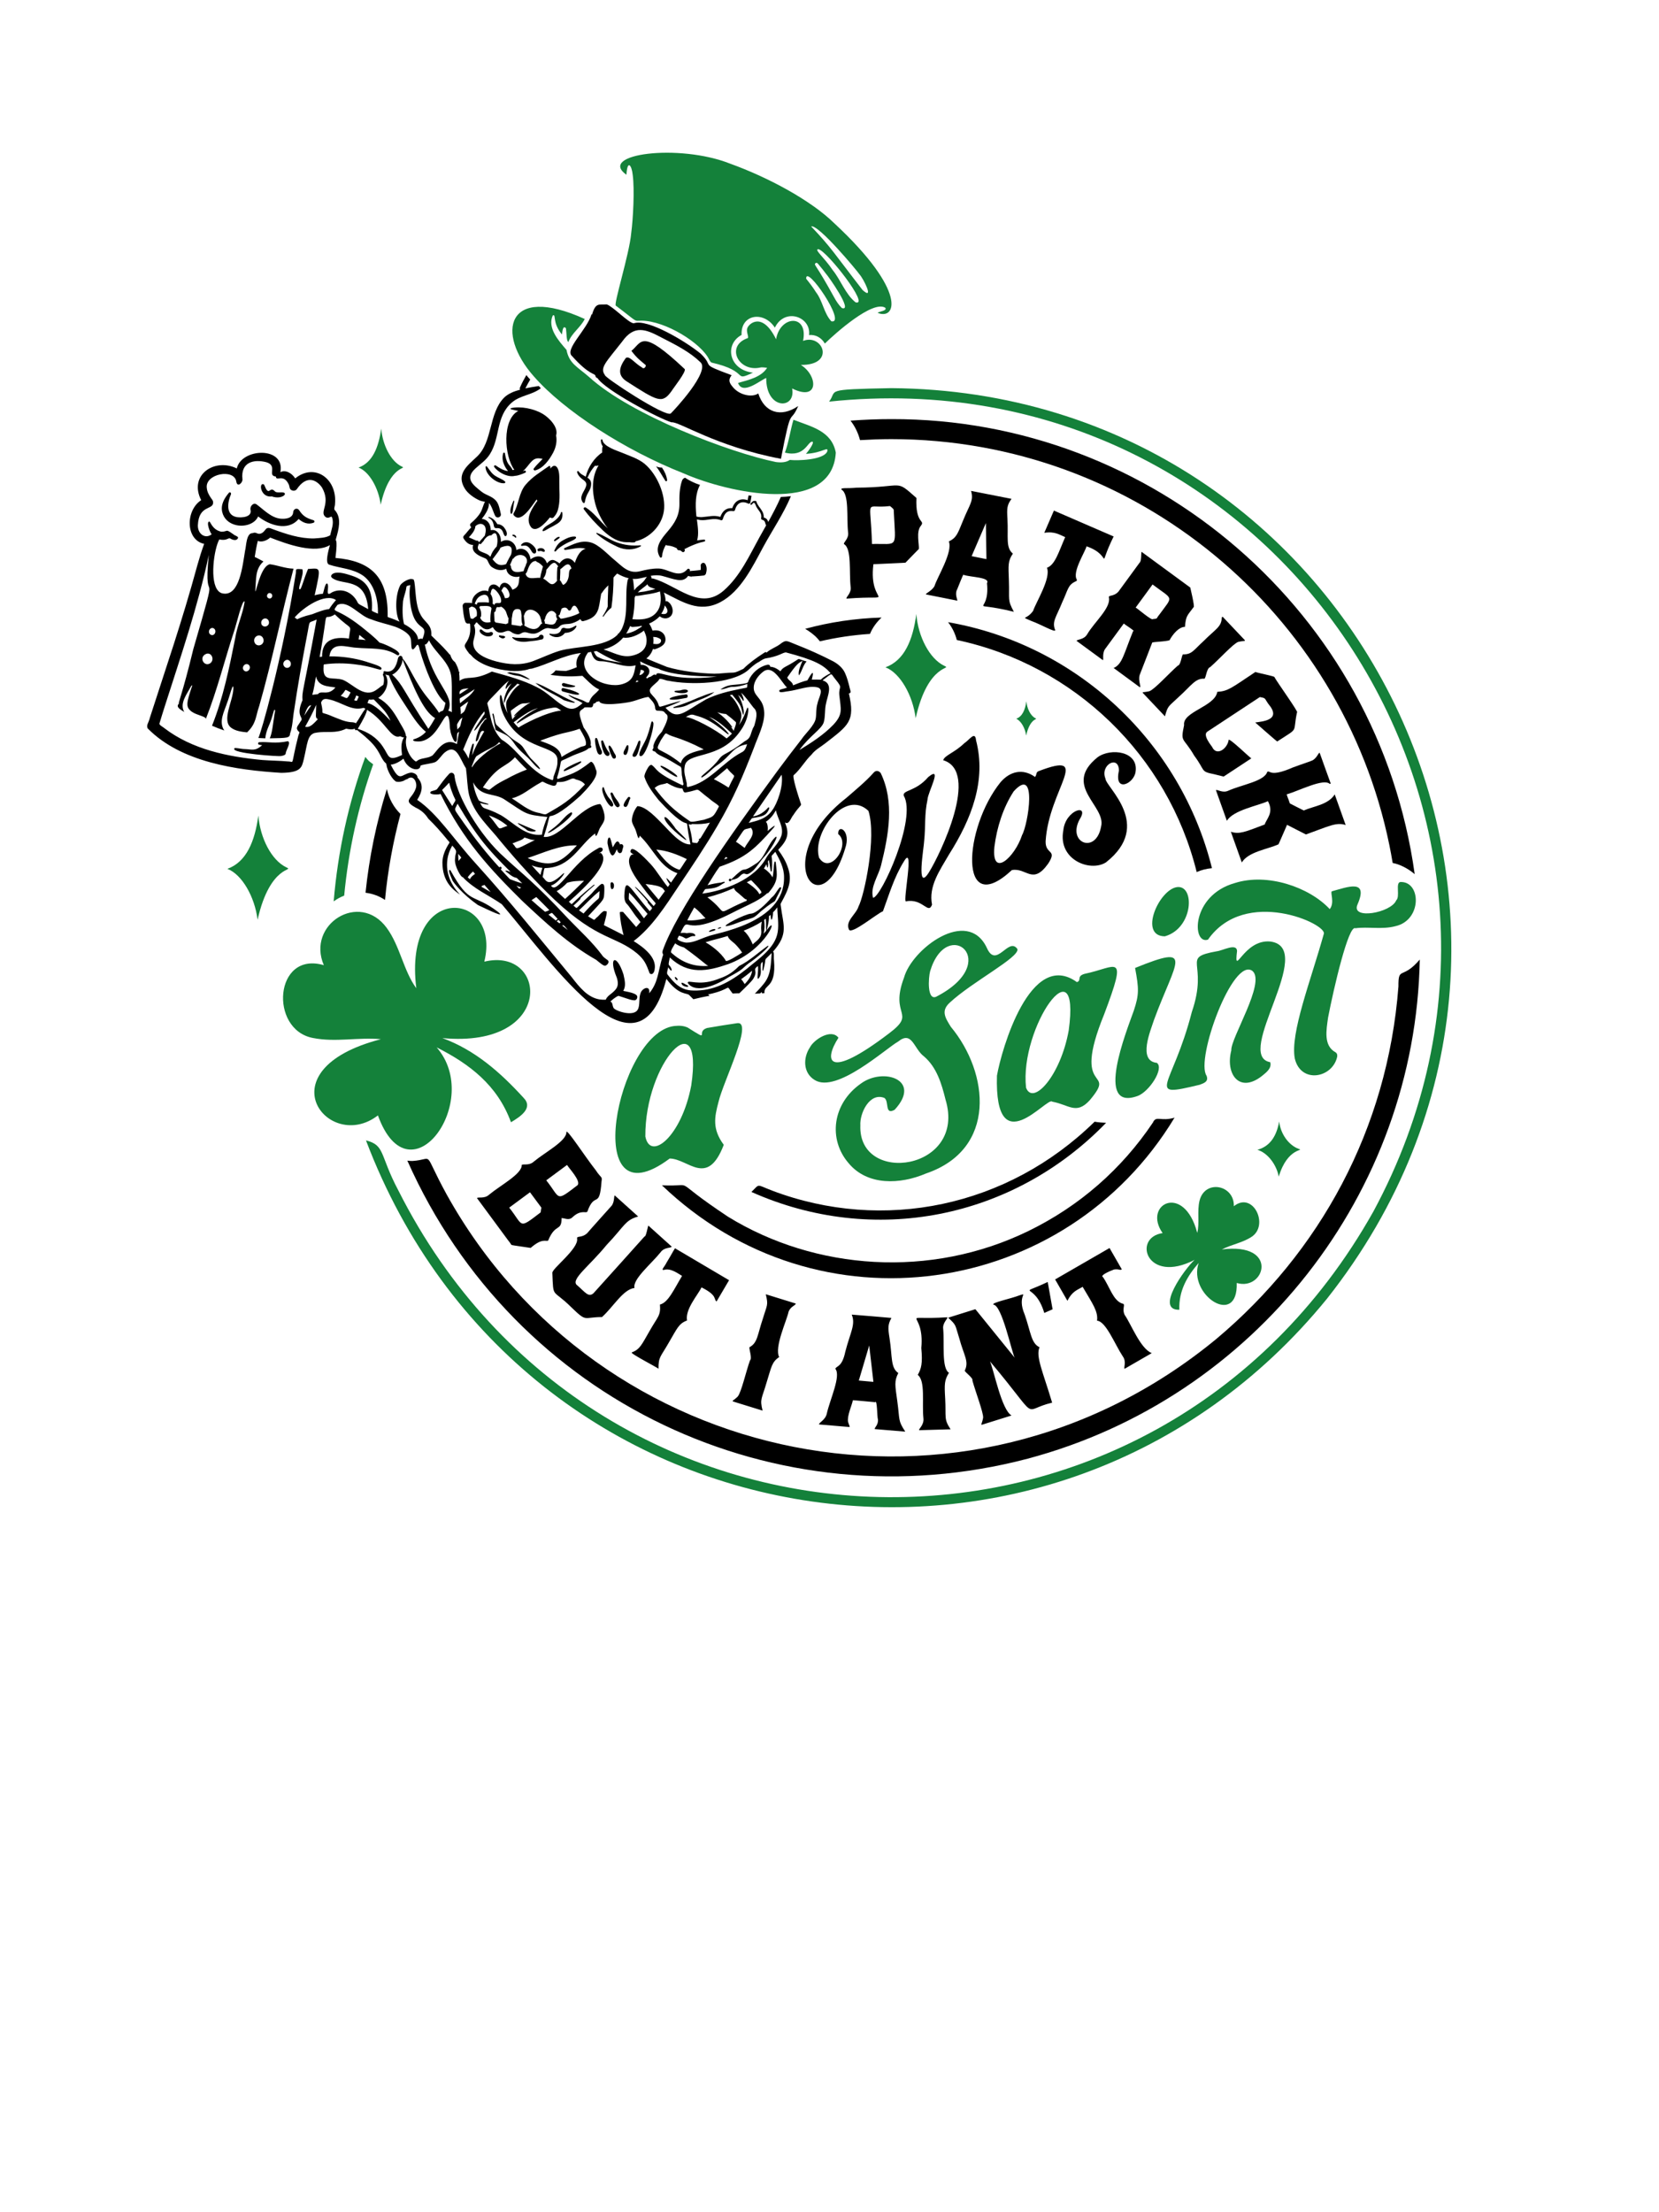 <?xml version="1.0" encoding="utf-8"?>
<!-- Generator: Adobe Illustrator 23.1.0, SVG Export Plug-In . SVG Version: 6.00 Build 0)  -->
<svg version="1.1" xmlns="http://www.w3.org/2000/svg" xmlns:xlink="http://www.w3.org/1999/xlink" x="0px" y="0px"
	 viewBox="0 0 1500 2000" style="enable-background:new 0 0 1500 2000;" xml:space="preserve">
<style type="text/css">
	.st0{fill:#14813A;}
</style>
<g id="Layer_1">
	<path class="st0" d="M333.5,688c1.3,1,2.6,2,3.9,3c-13.4,37.7-22.3,77.5-26.2,118.7c-3.4,1.3-6.6,3.1-9.5,5.2
		c3.8-45.5,13.5-89.3,28.6-130.6C331.3,685.6,332.4,686.8,333.5,688z M805.9,350.9c-63,1.2-48.2,1.8-56.3,12.2
		c404-42.5,682.5,379.3,492.2,732.1c-198.6,354.2-700.3,340.7-881.6-18.9c-17.2-32.4-11.8-40.9-29.3-45.3
		c141.8,374,622.8,445.7,869,143C1466.1,837,1228.9,354.3,805.9,350.9z"/>
</g>
<g id="Layer_7">
	<path class="st0" d="M666.7,925c-8.7,1.3-18.6,2.8-27.5,4.4c-10.7,3.5,4.1,13.2-17.4-0.4c-3.8-1.7-7.3-1.9-12.3-1.4
		c-51.8,6.6-85.9,181.1-4,119.8c16.8,0.1,34,26.5,48.9-12.4c-10.5-14.2-8.5-24.8-4.7-39C653.9,978,681.4,923.2,666.7,925z
		 M625,981.3c-8.7,46.3-37,68.9-41.5,46.2C582.9,960.4,636.5,903.5,625,981.3z M858.9,906.3c20.4-18.9,63-40.8,61-48.3
		c-8.1-11.6-19.1,18.6-27.7-1.2c-17.6-36.9-67.8,1.3-74.8,27c-13.4,35.3,11.9,31.3-13.5,50.4c-56.7,43.2-59.1,24.5-45.8,4
		c-6.5-8.6-22.2,1.6-25.8,8.7c-6.3,9.4-6.3,23.1,4.3,29.5c19.8,12.4,64.4-28.6,75.4-34.7c12.8-10.4,14.1,6.6,23.6,13.5
		c11.3,9.8,15.7,24.3,19.3,38.9c19.4,64.1-79.1,77.9-77,23.3c-0.7-10.8,8.3-30.1,21.7-24.8c4.5,3,0,15.9,9.3,10.7
		c25-27.1-10.2-38.6-30.5-23.7c-26.1,18.3-29.6,50.6-11.2,71.9c17.1,20.7,46.7,19.4,70.1,9.4c64.2-21.9,57.1-90.8,22.4-132.6
		C854.6,920.1,850.5,913.8,858.9,906.3z M846.5,901.1c-8.4,3.7-7.1-17.2-5.5-23.1C856.4,827.1,907.3,869.7,846.5,901.1z
		 M998.3,917.1c21.8-57.8,11.4-42.6-17.6-36.7c-7.7,2.2-2.4,6-7,7.5c-42.1-30.3-68.2,61-72.3,84.6c-2.3,80.6,45.8,18.1,50,23.5
		c15.1,2.7,21.6,12.1,33.8-1.2C1011.1,964.1,967.7,992,998.3,917.1z M966.3,931.5c-7.4,41.3-32.4,68.5-38.6,51.8
		C921.7,928.6,977.3,850.6,966.3,931.5z M1064.2,802c16.4-2.1,14.9,37.2-11,44.5C1029.3,846.3,1047.8,804.3,1064.2,802z M1046,960.9
		c6.8,5.1-6.9,26-17.3,29.9c-39.5,14.4-10-58.9-3.6-77c4.9-14.7,4.7-19.8,1.2-38.7c54.4-22.1,36.9-6.8,17.2,46.7
		C1040.3,931.8,1028.5,959.1,1046,960.9z M1148.6,851.2c42.7,5.7-33.7,103-0.1,109.1c1.7,5.9-4.5,9.9-7.8,12.7
		c-20.3,15.6-32.9-2.1-27.4-23.4c-0.7-11.1,31.4-61.5,19.1-71.8c-17.7-13.1-51.6,79.9-41.5,94.7c2.1,5.3-2.2,6.7-6.2,8.2
		c-50.6,12.2-24.8,3.2-7.1-65.8c15.7-45.6-11-48.8,22.7-54.9c5-0.5,17.8-7.7,18.2-0.3C1115.5,884.8,1124.1,848.9,1148.6,851.2z
		 M1261.8,837.3c-12.4,3.3-24.7,0.3-36.3,1.9c-6.2-3.5-19.6,54.2-24.7,80.7c-1.6,11.4-4.3,25.5,6.8,31.5c1.6,1.1,1.6,2.7,1.4,4.1
		c-4.3,19.2-32.8,24.5-38.3,1.5c-4.3-23,14.4-70.2,26.2-112.6c3.8-8.8-70.9-43.1-104.7,5.1c-14.6,4.9-15.5-40.1,24.4-51.2
		c29.3-9.3,67.2,3.7,85.7,23.6c4.7-5.8,0.2-15.1,1.9-16.1c14.1-3.8,33.5-11.7,23.2,11.9c-6.3,14.2,30.4,7.6,35-3.7
		c3.8-3.5-1-16.1,3.8-16.6C1285,796.7,1285.9,831.8,1261.8,837.3z"/>
</g>
<g id="Layer_6">
	<path class="st0" d="M1136.9,1039.5c12-3.3,17.4-13.1,19.7-25.6c1.1,10.8,8.3,21.4,17.7,24.8c5.8,1.9-10.1-1.9-18.1,25.1
		C1154.2,1052.9,1146.1,1042.2,1136.9,1039.5z M800.6,603.3c13.1,5,24.7,25.1,27.3,46c11.4-51,34.1-43.7,25.8-47.4
		c-13.3-6.4-23.6-26.4-25.2-46.8C825.4,578.7,817.7,597.1,800.6,603.3z M258.8,784.1c-13.3-6.4-23.6-26.4-25.2-46.8
		c-3.2,23.6-10.9,42-28,48.2c13.1,5,24.7,25.1,27.3,46C244.4,780.5,267.1,787.8,258.8,784.1z M927.8,665
		c3.7-16.7,11.2-14.3,8.5-15.6c-4.4-2.1-7.7-8.6-8.3-15.4c-1.1,7.7-3.6,13.8-9.2,15.8C923.1,651.6,926.9,658.2,927.8,665z
		 M344.2,456.3c8.3-37.2,25-31.9,18.9-34.6c-9.7-4.7-17.2-19.3-18.4-34.2c-2.4,17.2-8,30.7-20.5,35.2
		C333.8,426.4,342.3,441.1,344.2,456.3z"/>
</g>
<g id="Layer_5">
	<path class="st0" d="M556.9,276.4c20.4,15.3,15.7,13.7,23.1,13.5c22,0.2,54.1,20.5,61.1,35c0.8,1.5,1.3,2.4,2.3,2.9
		c35.4,8.1,18.7,17.8,37.4,9.1c-21.7-2.4-26.2-25.5-10.3-34.1c-0.9-18.8,20.1-22,30.1-6.6c9-18.5,33-9.8,30.9,6.7
		c5.8-0.6,11.2,2.3,14.3,7.7c9.4-9.2,43.2-39.4,54.6-32.4c2.1,2.8-5.5,3.3-6.9,4.6c16.4,7,27.6-18.8-38.9-80.7
		c-21.7-21.3-60.5-41.9-94.3-54.1c-46.6-18.5-120.5-8.8-93.9,10c0.8-14,4.8-8.8,5.7,0.3c1.7,12.8,0.4,39.2-1.4,52.6
		C569.1,229.6,554.2,276.4,556.9,276.4z M761.2,278.5c-2.9-2.8-5.1-6.2-7-9.7c-16.4-29.9-18.3-29-17.1-30.6c1.5-1.6,2.7,0.5,3.6,1.6
		c2.1,2.5,4,4.8,5.9,7.4C748.9,249.6,771.8,282,761.2,278.5z M773.5,273.3c-9.2-7.5-13.3-20.1-20.6-29.1
		c-7.7-11.5-17.3-18.9-12.9-18.9C747.8,226.9,787.1,277.3,773.5,273.3z M777,247.9c3.7,3.9,13.8,24.2,2.9,14.3
		c-26.6-34.3-27.9-37.9-46.5-57.5C739.9,202.5,775.8,245.8,777,247.9z M751.7,290.5c-6.8-7.2-7.8-18.4-13.9-26.3
		c-2.7-4.3-5.6-8.1-8.9-12.2C728.4,238,766,293.2,751.7,290.5z M482.7,340.3c-34.6-38.9-25.2-84.3,46-51.9
		c-3.8,7.7-11.6,12.5-14.8,20.8c-1.9-1.1-1.5-7.7-2.2-12.4c-2.9-3.4-3.3,3.7-3.6,5.6c-9.2-11.1-4.9-18.8-8.3-17.2
		c-5,11.1,4.8,22.4,12.4,31.1c2.4,12.6,10.3,15.6,20.4,24.5c37.6,34.4,127.3,68.4,168.9,76.9c4.4,0.6,9.2,0.5,12.6-1.9
		c6.6,0.8,30.2,0.2,33.8-7.5c1.5-5.5-3.9,1.2-19.2,2c0.6-0.4,8.1-10,5.9-11c-4.5-0.5-6.6,14.4-24.9,9.9c3.5-9.5,4.9-20.3,7.7-29.7
		c16.3,6.3,34.6,10.1,38.3,29.7c-3.4,57.5-98,36.2-137.3,18.9C564.8,407,509.9,371.4,482.7,340.3z"/>
</g>
<g id="Layer_4">
	<path class="st0" d="M341.7,1008.4c-44.7,34.6-104.5-41.2,2.7-68.9c-21.2-1.9-40.8,3-61.5-1.1c-39.8-7.6-34.8-79,9.9-65.8
		c-15.9-36.9,32.2-67.3,56.8-33.8c12.1,16.4,15.3,39.1,26.8,54.6c-12.1-97.4,77.2-88,61.5-24c57.2-13.8,64.6,78.7-37.9,69.1
		c29.4,10.8,52.2,30.8,73.3,53.9c9.2,9.3-2.8,17.1-11.3,22.2c-12.2-33.5-37.5-52.7-67.2-67.7C437,995.2,370.4,1087.6,341.7,1008.4z
		 M1104.7,1129.6c9-4.6,18.5-5.9,26.9-11.4c16.2-10.5,1.3-41.6-16-27.7c0.5-19.4-26.1-24.5-31-5.1c-2.4,9.5,0.2,20.3-2.1,29.2
		c-12-45.8-49.6-25.7-31.3,0.2c-27.6,4-14.5,46.7,28.9,24.2c-8.9,8.1-36.1,45.7-13.8,45.1c-0.6-17.2,7.1-30.3,17.5-42.3
		c-10,29.1,35.7,58.7,34.4,18.1C1143.9,1167.5,1156.8,1122.9,1104.7,1129.6z"/>
</g>
<g id="Layer_3">
	<path class="st0" d="M724.1,329.9c15.6,9.8,16.5,33.4-7.9,21.3c3.7,19.2-23.7,19.6-23.4-9.5c-5.2,1.9-21.4,16-25.5,4.5
		c9.7-2.7,21.1-5.3,26.3-13.7c-1.5-0.1-4.8-0.7-6.3-0.2c-19.8,4.3-31.5-19.6-11.3-26.6c1.5-0.6-1.6-5.8-0.3-9
		c1.1-3.8,13.4-15.6,26,10c3.7-21.8,29.4-23,24.4,1.5C744,301.3,755.8,330.3,724.1,329.9z"/>
</g>
<g id="Layer_2">
	<path d="M601.6,434.7c-2.9-4.4-5.2-9-8.4-13.1c1.7,0.8,3.5,1.2,5.3,1.1c2.4,3.4,4.1,7.2,4.7,11.4
		C603.2,435,602.1,435.5,601.6,434.7z M600.2,462.3c2.2-14.6-6.2-33.7-17.4-43c-5.7-4.7-13.5-7.1-20.1-9.9
		c-4.6-1.9-17.2-5.7-18-11.6c-0.1-0.9-1.4-0.7-1.4,0.1c-0.1,2.2,0.6,4,1.7,5.7c-0.5,0.7-0.5,1.6-0.5,2.4c-0.1,1-0.1,2.1,0,3.1
		c-7.2,4.7-12.8,13.3-14.8,21.5c0,0.1,0,0.3,0,0.4c-2.4-1.4-5-2.5-6.4-4.7c-0.5-0.8-1.8-0.3-1.5,0.6c0.6,2.1,1.6,3.5,3.2,5
		c2.7,2.6,6.3,3.6,4.8,8c-1.6,4.9-6.6,9-2.8,14.4c0.4,0.6,1.5,0.7,1.7-0.1c0.7-3.6,1.5-6.3,3.5-9.5c1.4-2.3,2.3-4.6,2.3-7.3
		c0-2.8-1.5-4.4-3.5-5.7c0.3-0.1,0.5-0.3,0.6-0.6c1.6-4,3.9-7.2,6.5-10.2c0.2,0.2,0.5,0.4,0.8,0.3c0.7-0.1,1.5-0.3,2.3-0.4
		c-6,9.6-6.2,22.5-3.1,34.2c1.8,7,5.8,15.6,11.4,22.6c-6.9-6.2-12.8-14.5-19.9-18.8c-1-0.6-2.5,0.6-1.7,1.6
		c4.9,6.8,10.9,13,16.9,18.8c5.3,5,11.7,9.8,19,10.8c1.7,0.2,3.4,0.3,5,0.2c1.6,0.2,3.2,0.3,4.9,0.1c0.6-0.1,0.9-0.5,0.9-0.9
		C587.3,486.5,598.2,475.4,600.2,462.3z M557.8,490.4c-6.4-2.3-11.7-6.4-18.1-8.6c-0.4-0.1-0.7,0.4-0.4,0.7c5.4,4.8,12.7,9,19.3,12
		c6.6,3,14.4,3,20.7-0.6c0.5-0.3,0.2-1-0.4-0.9C571.4,493.6,565,492.9,557.8,490.4z M520.4,565.7c-3.4,2-6.1,3.3-10.1,2
		c-1.2-0.4-2.5,0.3-2.9,1.5c-1.5,4.5-6.3,4.4-10.2,3.7c-0.3-0.1-0.8,0.4-0.4,0.7c4.5,3.7,10.6,3.1,14-1.4c4.1-0.1,8.4-1.7,10.3-5.6
		C521.4,566,521,565.4,520.4,565.7z M502.6,498.3c2.4-3,6.1-5.2,9.4-7c2.8-1.6,6.2-2.4,8.6-4.6c0.6-0.6,0.2-1.5-0.6-1.6
		c-4-0.4-8.4,1.9-11.7,3.8c-3.6,2.1-5.4,5.2-7.1,8.8C500.9,498.5,502.1,498.9,502.6,498.3z M503.8,473.5c4-2.5,5.2-5.5,4.6-10.2
		c-0.1-0.6-1-0.6-1.2,0c-0.7,3.5-4.8,7-7.7,8.9c-2.8,1.9-7.4,3.8-8.9,7c-0.2,0.5,0.1,1.3,0.8,1c1.9-0.6,3.7-2,5.5-2.9
		C499.3,476.1,501.6,474.9,503.8,473.5z M502.1,489.1c1.2-1,2.8-1.7,3.8-2.8c0.3-0.3,0.2-1-0.4-1c-1.8,0.1-3.2,1.6-4.4,2.8
		C500.5,488.7,501.4,489.7,502.1,489.1z M497.2,467.8c1.2,0.5,2.4,1,3.4-0.1c2.5-2.8,3.7-5.4,4.4-9.1c1.6-7.4,0.6-15.6,0.7-23.1
		c0-3.9,0.4-10.4-2.5-13.5c-2-2-4.1-0.3-5.6,1.6c0-0.3,0-0.7,0-1.5c0-0.6-0.7-1.1-1.2-0.8c-7.6,5.4-15.2,9.8-21.3,17.1
		c-6,7.2-6,17.6-10.7,25.6c-0.4,0.6-0.3,1.4,0.2,1.9c6.3,7.6,15.6-7.6,20.7-14.5c0,0.1,0,0.1,0,0.2c0,0.5,0.3,0.8,0.6,1.1
		c-4.5,6.3-10.4,14.9-6.8,22.2C483.4,483.8,493.2,472.8,497.2,467.8z M465.6,430.2c3.3-0.2,6.9-1.8,9.4-2.9c1-0.5,0.4-2.1-0.7-1.8
		c-0.5,0.2-1,0.3-1.5,0.4c0.8-0.6,1.5-1.3,2.2-2.1c2-2.1,3.6-4.6,5.7-6.7c3.1-3.2,6-3.1,9.9-2.2c-2.7,2.9-5.6,5.5-8,8.7
		c-0.6,0.8,0.3,1.9,1.2,1.7c7.5-1.9,13-9.8,16.4-16.2c2.5-4.8,3.6-10.2,2.6-15.4c2.4-7.6-6.5-16.2-12.2-19.6
		c-7.8-4.6-19.8-7.1-28.6-5.1c-0.5,0.1-0.5,0.9,0,1c2.2,0.6,4.4,1.1,6.6,1.5c-14.8,7.8-12.7,40.9-3.6,53.2c-0.5,0.1-1.1,0.2-1.7,0.2
		c-0.5-2.1-2.5-3.7-3.7-5.5c-1.9-3-2.5-6.2-3.1-9.6c-0.2-0.8-1.3-0.8-1.5-0.1c-1,3-0.7,6.7,0.5,9.6c0.7,1.8,1.9,4.5,3.7,6.2
		c-0.1,0.1-0.2,0.2-0.2,0.3c-0.3,0-0.5-0.1-0.8-0.1c-3.8-0.7-6.9-2.8-10-4.9c-0.8-0.5-2,0.5-1.4,1.3
		C450.4,427.1,459,431.8,465.6,430.2z M487.3,575.4c0,0-0.2,0.3-0.9,0.6c-0.9,0.4-1.9,0.6-2.9,0.8c-2.7,0.5-5.5,0.1-8.2-0.1
		c-3.7-0.3-8.1,0.4-11.7-0.7c-0.3-0.1-0.6,0.2-0.4,0.5c2.4,3.3,8.3,4,12,3.7c3-0.3,6-0.7,8.9-1c1.3-0.1,5-1,5.2-1
		c1.9,0.1,2.9-2.3,1.7-3.7C489.7,573.2,487.7,573.9,487.3,575.4z M487.4,498.3c0.8-0.2,1.6-0.3,2.4,0c0.7,0.2,1.3,0.7,2,0.6
		c0.4,0,0.7-0.3,0.8-0.7c0.1-1.1-1-2.1-2-2.4c-1.4-0.5-2.7-0.3-4,0.3C485.4,496.8,486.1,498.7,487.4,498.3z M478.8,490.9
		c-2.6-1.3-5.8-0.8-7.6,1.6c-0.4,0.5,0.2,1.1,0.7,1c1.8-0.2,3.3-0.6,5,0.4c1.5,0.9,2.6,2.6,3.5,4.1c0.7,1.2,1.5,2.6,3.1,2.4
		c1.1-0.2,1.3-1.3,1.3-2.2C484.9,495.4,481.2,492.1,478.8,490.9z M464,484.7c0.9,0.1,1.4,0.8,2,1.4c0.2,0.2,0.7,0.1,0.7-0.3
		c0.1-1.5-1.3-2.4-2.7-2.5C463.1,483.2,463.1,484.6,464,484.7z M462.9,464.2c0.8-1.4,0.8-2.8,1-4.3c0.3-2.2,0.6-4.5,1.1-6.7
		c0.1-0.6-0.6-0.8-0.8-0.3c-1.3,3.1-3.5,7.6-2.5,11.1C461.7,464.5,462.6,464.8,462.9,464.2z M456.5,575.4c-1.3-0.9-2.9-0.5-4.4-1
		c-0.9-0.3-1.4,0.9-0.7,1.4c1.5,1,3.5,2.2,5.1,0.6C456.9,576.1,456.9,575.6,456.5,575.4z M442.1,467.4c-0.5-0.1-0.7,0.6-0.2,0.8
		c3.4,1.5,4.2,4.6,4.8,7.9c0.1,0.7,1,1.4,1.7,1.4c2.6-0.2,4.3,0.1,5.8,2.4c0.9,1.4,1,3.1,2.1,4.5c0.5,0.6,1.4,0.3,1.7-0.4
		c1-2.4-0.8-5.2-2.2-7.1c-1.5-1.9-3.8-3-6.1-3C448,470.9,445.6,468.3,442.1,467.4z M456.6,435.3c-2.6-2.3-6.2-3.3-9-5.2
		c-3.3-2.2-5-5.4-7.4-8.4c-0.4-0.5-1.2-0.1-1.2,0.4c0,7.2,10,15.3,16.9,14.8C456.6,436.9,457.3,436,456.6,435.3z M444.8,571.5
		c-0.8-0.3-1.4-0.1-2.2,0.2c-1.1,0.4-2.2,0.3-3.3,0c-1-0.3-2.1-1-2.9-1.7c-0.6-0.5-1-1-1.8-1c-0.3,0-0.6,0.1-0.7,0.4
		c-1.2,2.4,2.7,4.7,4.5,5.4c2,0.9,7.4,1,7.3-2.2C445.6,572,445.3,571.7,444.8,571.5z M553.7,684.9c0.9,1.6,3.3,1.2,3.2-0.9
		c-0.1-1.7-1.4-2.7-2-4.2c-4.3-9.4-5.3-5-4.3-2.9C551.3,679.8,552.3,682.3,553.7,684.9z M524.9,688.3c-2.7,0.8-18.2,7.7-14.7,8.9
		C512,696.8,529.3,688.9,524.9,688.3z M516.4,734.4c-5.2,2.6-8.1,7.8-12.7,11.5c-3,2.9-9.2,6.7-8.1,7.1
		C498.6,753.1,522.2,735.4,516.4,734.4z M544.2,679.2c-3.6-7.3-2.8-8.8-4.5-11.8c-3.8-2.5-0.2,12,0.6,13.1
		C541.7,683.6,545.1,682.2,544.2,679.2z M484.2,750.7c-17.5-7.2-15.5-6.9-16-6.3c2,2.2,5.7,3.7,8.1,5.9
		C478.2,752.2,485.9,752.1,484.2,750.7z M550.7,680.2c-5.2-6.2-4.8-13.4-7.2-10C545.5,688.7,553.2,683.5,550.7,680.2z M566.1,682.3
		c1.5-0.9,3.4-9.2,1.2-8.6c-1.1,0.2-1.6,2.7-2.2,3.5C562.2,681.9,564.7,683,566.1,682.3z M554.5,727.7c-0.4-3.5-4.3-5.9-5.7-9.1
		c-2.8-4.4-2.4-7.4-3.6-6.9C541.7,713.9,552.4,734.9,554.5,727.7z M553.5,716.6c-0.7-0.4-1.8,0.3-1.5,1.2c0.8,3,4.9,16.2,8.3,10.7
		c0.2-2.5-4.4-7.2-4.9-8.7C554.6,718.7,554.5,717.5,553.5,716.6z M575.7,682.8c1.8-2.6,5.5-16.7,1.5-12.5c-1.4,4.1-3.2,7.8-5.2,11.9
		C571.4,685.1,574.9,684.6,575.7,682.8z M610.4,625.8c14.8,3.6,14.4-5,4.6-1.6C613.6,624.5,608.1,624,610.4,625.8z M578.2,683
		c4.8,5.5,14.1-26.9,12.4-29.8c-1.5-3-2.1,1.3-2.4,2.6c-0.8,3.3-1.8,6.4-2.9,9.5C583.1,671.9,577.3,679.2,578.2,683z M620.4,627.8
		c-2.5,0.2-17.8,2.6-14.4,4.6c4.9,0.7,9.9-0.7,14.9-1.5C622.3,630.2,622,627.7,620.4,627.8z M609.4,640.1c11.3-1,11.4-2.8,16.8-4.8
		c6.6-2.9,14.3-5,19.7-9.6c-5.2,1.3-10.3,3.4-15.3,5.4C612.3,639.2,606.3,639.1,609.4,640.1z M620.3,759.5
		c2.1,0.2-10.2-10.3-10.1-11.4c-1.9-2.5-8.1-11.2-9.5-9C601,745.2,618.3,758.7,620.3,759.5z M567.8,720.9c-1.6,2-7,8.9-1.6,8.6
		c2.1-1.8,2.1-5.1,3.6-7.5C570.2,720.8,568.7,719.8,567.8,720.9z M552,799.3c-0.1,2.1,0.3,6.4,2.7,3.7
		C556.6,797.5,551.8,796.1,552,799.3z M612.3,702.2c1.4-1.5-17.7-13.4-14.8-8.9C600.9,696.3,612.1,703.6,612.3,702.2z M554.1,766
		c-1-2.6-1.3-5.8-2.5-8.4c-2.2-1.9-2.4,3.9-2.3,4.9c3.9,20.2,7.5,6.2,8.5,5.3c0.7,2.8,2.2,4.7,4.3,2.7c0.7-1.5,0.8-3.2,1.4-4.7
		c0,0,0,0,0,0c0.5-1.7-1.2-3.3-2.7-2.4c-0.1,0-0.1,0.1-0.2,0.1C558.1,756.6,555.2,764.6,554.1,766z M464,670.7
		c5,7.6,9.8,10.8,13.2,14.2c3.6,3.4,6.4,7.8,10.6,10.5c2.3-0.2-6.3-8-6.5-8.4c-3.4-3.1-5.5-7.4-8.4-11.4c-2.6-3.7-6.6-5.1-10.1-8
		c-4.7-3.9-9.6-8-13.9-12.3c-2.2-3.1-1.9-12.6-3.7-9.7c1.2,4.7,1.7,9.7,2.9,14.3C456.1,664,459.1,664,464,670.7z M699.1,758.9
		c-5.9,7-8.2,17.8-16.4,22.4c-15.1,10.2-5.5-1.6-21.6,13.8c-1.1-2.1-3.2,0.7-1.4,1.6c0.8,0.3,1.5-0.4,1.5-1.1c5.1-1,5.9-1.6,8.9-4.6
		c4.9-3.8,2.9,3.2,11.3-4.4c3.4-3.5,5.9-8,9.7-12.1C699.9,764.7,706.1,750.7,699.1,758.9z M651.8,470.3c0.7,0.3,1.5-0.2,1.7-0.9
		c1.4-4.6,3.5-8.2,9.2-7.3c0.7,0.1,1.5-0.1,1.8-0.9c1.6-6,5.8-8.9,11.8-6c0.6,0.3,1.5,0.2,1.9-0.3c0.1-0.1,0.2-0.3,0.2-0.4
		c0.4-2.1,0.8-4.2,1.1-6.3c-0.9-0.1-1.8-0.2-2.7-0.3c-0.2,1.4-0.5,2.8-0.8,4.3c-6.4-2.2-11.7,0.5-13.9,7.2
		c-5.6-0.4-8.9,2.7-10.8,7.9c-5.9-1.8-10.4-0.2-16.5,0.2c-1.8,0.1-3.5-0.1-5.1-0.5c-0.1-0.6-0.2-1.3-0.2-1.8
		c-0.8-9.3-0.9-18.6,3.4-26.8c-2.5-0.8-5-1.8-7.4-3c-2.1-1-4.2-2.2-6.1-3.5c-1.3,0.4-2.3,1.3-2.8,2.8c-2.3,6.9-2.4,13.7-2.3,20.9
		c0.1,10.4-4.2,17.3-10.6,24.8c-5.6,6.6-12.5,14.5-7,23.3c0.5,0.8,1.7,0.5,1.8-0.4c0.5-4.5,1.8-7.8,3.5-10.6c0.5,0.2,1,0.4,1.6,0.5
		c3.2,0.2,5.9,1.2,8.5,2.6c-0.1,0.8,0.7,1.6,1.6,1.7c0.4,0.1,0.8,0.1,1.2,0c0.7,0.4,1.3,0.9,1.9,1.4c1.5,1.1,3.2-1.1,2-2.4l0,0
		c1.5-0.7,3-1.6,4.4-2.2c4.4-2,8.9-3.8,13.7-4.7c1-0.2,0.8-1.9-0.2-1.8c-2.2,0.2-4.3,0.4-6.4,0.8c1.7-5.5,0.6-12.9-0.2-19
		c1.1,0.2,2.2,0.5,3.3,0.6C639.9,470.8,645,467.7,651.8,470.3z M254.3,698.7c-40.3-2.5-90.5-9.4-120.8-40.2
		c-1.4-3.1,0.8-4.6,2.1-9.9c14.5-45.2,28.6-85.3,42.9-137.8c1.8-6.4,3.8-12.9,6.1-19.1c-17-3.6-16.9-30.4-2.7-39.5
		c-11.6-22.9,12.3-38.5,32.2-28.7c4.2-18.6,44-20.2,39.4,3.4c4.5-2.5,10.4,0.8,13.4,5.6c17.8-14.4,38.1,0.5,36,23
		c0.1,2.2-1.7,4.9,0.3,6.2c5.7,7.1,3.1,16.7,0.6,25.3c-1.1,3.3,2-2.6-0.5,17.4c31.4,2.7,47.5,16.5,47.2,51.8c0,2.8-1.3,0.5,10.7,5.8
		c-4.1-7.2-3.9-23.6,0.5-32.5c1.2-2.7,8.6-7.2,11.3-5.8c3.4-1.7,1.2,20.3,6.8,31.1c3.9,8.4,10.8,9,10.2,19.8
		c4.5,4.5,9.6,9.1,14.5,14.7c1.7,1.8,1.8,2.6,2.6,2.6c0.7,2.7,2.1,5.1,4.3,6.7c1.7,2.9,3,5.9,3.6,9c0.2,0,0.3,0,0.5,0
		c-0.1,0.4-0.2,0.7-0.2,1.1c-0.1,0-0.1,0-0.2,0c0.4,2.3,0.3,4.6,0.4,6.8c7.1-5,11.7,0.2,27.9-7.7c1-0.7,1.6-0.7,2.6-0.3
		c13.5,3.8,26.9,7.3,39.5,13.8c9,4.3,15.6,11.9,24.1,17c6.7,4,10.6,3.3,17.1-2.6c-4.1-2.8-9.6-4.2-12.8-7.4c0.6-0.5,2.9,1.4,7.7,2.9
		c2.3,0.9,4.1,1.4,6.4,2.5c1.5,0.8,3.3,2.2,4.7,1.1c0.8-2.5,2-4.3,3.5-5.9c2.8-2.5,4.5-4.2,5.5-5.5c0,0,0,0,0,0c0,0,0-0.1,0-0.1
		c-0.8-0.4-1.7-0.9-2.5-1.3c-4.8-3-8.3-7-12.6-11c-9.1,0.7-16.9,0.9-28.9-0.9c1.8-1,3.4-2.3,4.6-4c3.2,0.3,6.3,0.4,9.5,0.5
		c3.3-0.9,6.5-2,9.7-3.4c-1-4.3-0.2-8.7,3.7-12.8c-0.3,0-0.7,0.1-1,0.1c-15.1,2.1-28.8,10.1-43.3,14c-1.1,0.1-2.2,0.2-3.2,0.6
		c-0.3,0.1-0.6,0.2-0.9,0.3c-0.7,0.1-1.5,0.3-2.2,0.5c-4.4,0.8-8.9,1-13.5,0.6c-11.8-1.2-24.7-4.4-33.6-12.4
		c-0.1-0.1-0.1-0.2-0.2-0.3c-1.1-1.3-2.3-2.4-3.5-3.3c0.1,0,0.1,0,0.2,0c-1.2-1.4-2.2-2.9-3.2-4.6c-0.9-1.5-0.8-2.8,0.2-4.2
		c4.2-6,4.6-11,4-17.6c-0.3-0.2-0.5-0.4-0.7-0.5c-1.3,0.5-3,0.1-3.6-1.6c-1.6-4.5-1.9-9.3-2.4-14c-0.1-1.4,1.1-3.1,2.7-3
		c1.7,0.1,4-0.1,5.9,0.2c-0.8-5.5,5.2-10.7,10.2-11.2c1.7-0.2,3.2,0.1,4.3,0.6c0.1-0.3,0.1-0.6,0.1-0.9c0.2-1,0.4-1.9,0.8-2.8
		c0.7-1.5,2.1-2.4,3.7-2.5c2.2-0.1,4.1,1.3,5.7,3c0.5-2.3,2-4.6,4.6-4.5c2.7,0.1,4.8,2.3,6.1,4.5c0.3,0.6,0.7,1.2,0.9,1.8
		c0.1,0,0.2-0.1,0.2-0.1c2.5-0.9,4.6-2.4,5.3-5.1c0.6-2.2,0.4-4.6,1-6.8c-5.3,1.5-11.5-1.3-12-7c-4.4,2.1-8.9,1.4-13.2-1.6
		c-1.6-1.1-2.5-3.1-3.3-4.8c-1-2.3-1.6-2.7-4-3.6c-6-2.3-11.4-5.8-9.5-11.5c-3.7-0.1-6.4-2.2-8.7-6c-0.5-0.8-0.2-1.9,0.4-2.5
		c2.3-2.2,4.1-5.1,6.5-7.3c-0.1-0.2-0.2-0.4-0.2-0.6c-0.9-0.9-1.2-2.3,0-3.3c3.2-2.7,6.3-5.8,8.5-9.4c1.9-3.1,2.5-6.9,4.2-10
		c-1.9-0.2-3.6-0.6-5.4-1.4c-4.7-2.2-10.1-6-12.8-10.4c-8.1-13.1,2-20.6,10.9-28.9c14.4-13.5,10.6-39.4,24.6-53.4
		c3.5-3.5,8.8-5.7,14.5-7.2c-0.4-0.5-0.5-1.2-0.2-1.9c1.7-3.9,3.7-7.6,5.8-11.3c0.8,1.1,1.8,2.2,2.7,3.2c0.3,0.3,0.5,0.5,0.8,0.8
		c-1.5,2.6-3,5.3-4.4,8c4.2-0.9,8.5-1.5,12.1-2.1c0.6,0.7,1.3,1.4,1.9,2c-7.9,6.2-18.6,6.3-26.2,12.9c-14.8,12.8-10.3,31.9-20,46.9
		c-3.5,5.5-8.3,8.5-13,12.8c-10,9.2-1.9,14.9,5.4,20.8c4.5,3.6,9,3.8,13.1,8.1c2.8,3,3.6,8.4,4.5,12.1c0.7,3-3.5,4.5-5,1.9
		c-1.6-2.7-3.1-9.2-5.8-11.8c0.5,3.8-2,8.2-4,11.2c-0.8,1.1-1.6,2.2-2.4,3.2c0.9,0.1,1.8,0.3,2.8,0.7c3.9,1.8,5.3,5.7,5.3,9.6
		c2.3-0.6,4.7-0.1,6.7,2.3c1.9,2.2,2.6,5.2,2.5,8.2c6.1-3.9,13.4,0.1,14,7.4c6.1-3.3,11.8,1,12.8,8.4c5.7-4.3,12.4-3.6,14.8,3.6
		c2-2.2,4.4-4.1,7.4-2.4c1.3,0.7,2.9,1.5,4,2.5c2-3.1,5.8-5.6,9.4-4.2c2,0.8,3.4,2.1,4.4,3.7c1.9-5.6,4.8-11.7,9.9-12.7
		c-6.1-1.9-12.1,0.3-18.5,1c-0.9,0.1-1.7-1.2-0.6-1.7c7.7-3.4,14.7-7.3,23.2-5.2c7.7,1.9,15.7,10.9,21.7,15.8
		c7.1,5.8,12.8,13.1,23.5,10.3c5.7-1.4,10.7-2.5,16.6-2.4c9,0.2,18.2,9.6,26,0.6c0.8-0.9,2.5-0.1,2.3,1.1c0,0.3-0.1,0.5-0.2,0.7
		c1.2-0.3,2.6-0.3,3.7-0.4c2.1-0.2,4.1-0.4,6.2-0.7c0.1-1.2,0.2-2.4,0-3.6c-0.3-2.5,3-4.1,4.3-1.6c1.5,2.8,1.3,5.5,0.5,8.4
		c-0.2,0.8-1.1,1.7-1.9,1.8c-3.1,0.4-6.2,0.6-9.2,0.8c-0.7,0-1.4,0.1-2.1,0.1c0,0.3,0,0.7,0,1c-0.1-0.3-0.2-0.7-0.3-1
		c-0.5,0-1.1,0-1.6-0.2c-0.4-0.1-0.7-0.2-1-0.4c-1.8,2.8-4.8,4.4-9.1,3.8c-4.9-0.7-9.3-2.4-14-3.6c-3.6-1-7.2-0.8-10.8-0.2
		c0.6,0.7,0.8,1.5,0.7,2.4c0.5-0.1,1.1,0,1.6,0.1c21.5,5.9,42.4,29.8,64,10.6c14.5-12.8,22.8-31.1,32-47.8c2-3.6,4-7.2,6.1-10.9
		c-1.2-1.9-0.4-4.3-3.7-5.1c-0.7-0.2-0.9-0.9-0.8-1.5c0.9-4.6-2.5-6.7-4.4-10.3c-0.4-0.8-1.5-5.1-3.2-2.9c-0.4,0.5-0.6,0.7-1.1,1.1
		c-0.7,0.5-1.4-0.6-0.8-1.1c0.1-0.1,0.1-0.1,0.2-0.2c1.4-1.5,1.8-2.3,4.2-2.1c0.4,0,0.7,0.3,0.8,0.6c0.9,3.3,3.3,5.4,5,8.3
		c1.2,1.9,1.7,3.9,1.7,6.1c2.4,0.6,3.4,2,4,4c4-7.3,8-14.8,11.4-22.6c3.1-0.1,6.1-0.3,9.1-0.7c-6.8,16.2-17.1,31.2-25.3,46.4
		c-9.4,17.4-20.1,39.7-38.5,49.4c-19.2,10.1-34.4-0.4-51.1-8.7c1.1,2.8,1.6,5.5,1.6,8c1.4-0.9,3.4,1.2,4.2,2.2c2.3,3,3.3,8,0.5,11.1
		c-2.7,2.9-7.2,2.6-10,0.2c-2.6,2.7-5.9,5-9.6,6.6c0,0.1,0.1,0.2,0.2,0.3c1.2,1.8,2.1,3.8,2.9,6c0.2-0.1,0.5-0.1,0.7-0.1
		c1.8-0.2,3.4-0.2,5.1,0.3c2.9,0.9,5,3,5.7,6c1.3,6.3-4,8.8-9.1,10.6c-0.8,0.3-1.5,0.1-2-0.3c-1.1,3.5-3.1,6.5-6,8.7
		c2.3,1,13.3,5.6,18.7,7.7c13,3.8,28.4,5.7,42.7,6.1c5.8,0,11.4-1,17.3-1c3.3-0.3,5.9-2.1,9-3.4c5.3-5.3,11.6-9.8,18.2-14.1
		c1-0.5,1.8-1.7,2.8-0.6c3.5-3.3,8.5-4.8,12.2-7.6c5.7-4.5,6.1-2.8,14.3,0.3c11.7,4.6,22.7,9.5,33.9,15.3c4.6,2.6,8.7,6.1,10.7,10.9
		c1.7,3.8,2.9,8.3,3.9,12.4c0.2,1.8,2.4,5.4-0.6,5.6c5.9,25.3-0.3,28.8-21.4,45.2c-4.2,3.3-9,5.7-12.4,10.2
		c-5.9,5.6-9.6,12.7-15.8,18.3c-2.4-0.1,4.1,19.7,6.3,26.3c0.7,1.3-1.8,2.1-7,10.1c-1.9,2-3.9,9.3-7.5,6.5c3.8,9.4,3.1,15-5,23.6
		c-0.5,0.7-1.5,1.1-0.8,1.7c3.4,4.6,6.4,9.5,8.3,15c4.4,12.1,0.8,20.1-5.8,32.2c-0.7,1-0.7,1.5-0.5,2.7c2.2,17.8,7.4,25.4-7,41.7
		c1.3,0.4,0.5,5.3,0.9,7.7c2.2,26-9.5,21.4-8.6,29.8c-0.8,0-1.6,0.1-2.4,0.1c0-0.4,0-0.8,0-1.2c-0.6,0.5-1.1,0.9-1.5,1.3
		c-1.6,0.1-3.2,0.2-4.8,0.3c2.9-3,5.8-6.1,8.4-9.4c6.4-8.2,6-17.5,6.8-27.4c-9,9.3-3.6,1.6-7.7,16c-1.4,0.4,0-3.2-0.5-8
		c-4,2.2,0.8,9.8-3.6,15c-2.2,1.8,0.1-5.8-0.6-11.2c-5.8,4,0.9,3.6-4.6,12.1c-1.3,1.8-5.5,6.1-12.2,12.5c-2,0-4.1,0.1-6.1,0.2
		c-7.5-9.3,1.7-4.3-22.2,0.9c0.5,0.4,1,0.8,1.4,1.2c-4.9,0.8-9.8,1.9-14.7,3.1c-1.2-1.2-2.5-2.5-3.8-3.8c-2.2-2.2-9.2,0.6-20.6-14.6
		c-25.4,99.5-100.9-11.5-148.8-67.5c-12-8.3-25.4-13.8-35.5-24.7c-0.5,1.5-7.6-9.4-6.8-16.3c0.1-6.7,3.4-5.6-2.5-12
		c-2.2,3.9-3.8,8-4.4,12.6c-1.7,12.7,3.5,23.3,11.4,31.7c-6.3-4.4-15.9-11.4-15.9-29.1c0.1-6.4,2.8-12.2,6.2-17.5
		c0.9-0.8-1.6-2.5-2.2-3.6c-5.3-6.5-10.9-12.8-16.8-18.5c-2.7-4.3-6.4-7.7-11.5-10c-1.3-1-3.7-1.7-5.7-4.4c-2-3.6,3.3-5.4,5.8-12.6
		c2.1-4.9-1.8-13.5-7.6-8.7c-0.3,0.1-0.7,0.2-1,0.3c-0.7,0.3-1.4,0.7-2.2,1.2c-2.1,0.8-4.3,1.3-6.6,0.8c-0.1,0-0.3-0.1-0.4-0.1
		c-3.4-2.2-6.6-7.9-8-12.5c-0.7-1.8-0.2-3.8-1.9-4.7c-5-5.5-4.3-11-15.6-21.3c-3-2.8-6.1-5.3-9.3-7.8c-0.9-0.9-0.7,0.2-1.6-0.1
		c-0.6-0.1-0.8-0.9-0.8-1.4c-2.2,1-5.2,0.6-7.8,0c-2.7,1.3-5.3,2.1-8,2.5c-6.7,1.1-13.2-0.2-20.6,1.4c-6.6,2.1-6.4,9.7-9.7,23.6
		C272.9,693.6,272.4,698.5,254.3,698.7z M590.6,575.8c0.3,2.1,0.3,4.3,0.1,6.4c0.3-0.1,0.8-0.1,1.2,0c1.9,0.3,4.5,0.1,5.5-1.7
		c0.5-0.9,0.5-2.2-0.4-2.8c-1-0.7-2.7-1.5-4.1-1.7C592.2,575.9,591.4,575.9,590.6,575.8z M287.4,650.2c-2.7-1.4-1.6-3-1.5-13
		c-2.9,6.8-6.4,13.4-10,19.8C280.3,658.3,283.8,653.9,287.4,650.2z M281.4,637.7c-3-0.5-4.9,5.3-6.3,9.3
		C277.2,643.8,279.2,640.7,281.4,637.7z M303.3,621.5c-6.6-1.1-15.5-0.7-17.6-10c-1,5.2-1.7,11.3-3.4,16.7c1.7-0.3,3.4-0.4,5.1-0.6
		C290.5,623.5,296.5,629.7,303.3,621.5z M303.8,542.5c-10-6.8-29.7,6.8-37.4,15.7c4.5,3.1-1.4,1.3,15.9-2.9
		C306.4,545.7,291.3,556.8,303.8,542.5z M289,593.9c0.9-0.2,1.6-0.1,2.2-0.2c-0.2-15.3,10.7-18.4,24.3-16.4
		c1.5-14.9,4.2-5.4-12.7-21.8C290.5,563.3,298.2,543.9,289,593.9z M330.4,640.8c-0.7-0.3-1.4-1-2-0.8c-10.6,3.1-19.5-5.3-31-7.7
		c-3.3-0.7-5.8-0.8-7.1,2.9c0.5,2.9,1.3,5.4,1.2,8.3c-0.2,1.8,1.1,0.6,9.1,4.2c6,2.3,11.7,5.2,18.3,5.3c1,0.1,2,0.3,2.9,0.9
		C324.9,649.7,327.2,644.7,330.4,640.8z M317,626c-7.1-3.6-2.6-3.1-8.9,3.1C314.1,631,313.2,633.5,317,626z M324.4,629.7
		c-0.8-0.3-1.5-0.7-2.3-1c-0.5,1.5-1.1,3-1.9,4.4C323.2,633.7,322.2,634.6,324.4,629.7z M363.5,682.6c-0.6-5.7-1.4-10.5,1.8-16.1
		c-1.8,0.6-3.1-1.5-4.5-0.6c-7.9,1.5-12.8-14.5-29-24.2c0,2.4-3.7,9.5-8.3,17.2c9,2.9,16.9,7.6,22.5,15.9
		C352.2,683.7,350.3,688.7,363.5,682.6z M353.1,651.6c-3.8-8.1-6.4-10.2-14.7-18.8c-0.9-1-1.6,0.1-4.2-0.3c-1.2-0.4-1.2,2-2,3.1
		C338.6,636.9,345,643.3,353.1,651.6z M414.3,771.9c0,2.1,0.1,4.3,0.3,6.5C417.3,774.3,418.3,776.9,414.3,771.9z M429.5,790.1
		c-0.6-0.7-1.2-1.5-1.8-2.2c-1.7,1.5-3.6,3.4-4.8,5.3c0.7,0.6,1.3,1.1,2,1.7C425.6,792.9,427.6,791.4,429.5,790.1z M443.6,806.5
		c-1.8-2.1-3.8-4.5-5.7-6.6c-1.2,1.3-2,0.1-2.6,1.8C438.3,803.4,441.1,805,443.6,806.5z M680,877.6c-3.2,2.7-6.5,5.3-9.9,7.7
		c1.3,1.2,2.3,2.9,3.2,4.4C676.6,886.3,679.6,882.1,680,877.6z M702.8,820.3c-1.2,1.7-2.5,3.2-3.9,4.6c0.2,2.7-1.6,11.9-2.2,2.2
		c-3.3,3,0.6-2.5-3.4,13.8c11.4-16.2,1.1,17.6-35.1,30.8c-18.6,6.4-35.8,9.9-52.6-6.1c-0.2,2.1-1.3,4.7-0.9,6.7
		c3.4,3.1,3.8,8.8-0.6,2.1c0.1,1.5-1.8,5.2-0.5,6.7c5.7,7.3,11.7,14.3,23.1,14.4c18.2,0.6,33-7.3,48.6-19.7
		c9.4-8.1,25.7-18.4,27.9-33.3C704.3,835.2,702.9,827.7,702.8,820.3z M618.5,856.6c-2.7-0.8-5.6-1.8-8.1-3.8c-0.2,1-4.9,7-3.4,8.6
		c9.3,8.3,19.8,12.9,33.4,11.8C637.6,871.9,637,870.1,618.5,856.6z M656.1,868.3c0,2.5,11.7-5,14.9-7.1c-1.8-2.8-3.9-5.2-6.2-7.6
		c-1.9-1.9-6.2-4.5-6.8-7.4c-6.6,2.1-13.6,3.5-20.1,5.7C642.3,854.3,651.5,860.7,656.1,868.3z M688.8,833.2
		c-5.1,3.3-10.8,6-16.4,8.2c3.7,3.2,6.3,7.8,8.2,12.4c3.6-3.6,8.5-5.7,7.7-12.8C688,838.7,688.3,835.8,688.8,833.2z M690.4,844.2
		c0.8-0.9,1.6-1.8,2.4-2.8c-0.4-3.5,0.1-7.2-0.4-10.8c-0.5,0.4-1,0.7-1.5,1.1C691.5,836,691.5,840.2,690.4,844.2z M701,770.1
		c-6.1,7-1.7-1.1-3.2,17.7c-1.5,0.8-1-2.1-2.6-10.4c-0.4,0.6-0.7,1.3-1,1.8c0.9,0.6,0,9.6-1.2,2.1c-0.7,1.3-1.5,2.6-2.3,3.9
		c3.2,1.9,6,4.8,7.8,8c1.2-4.6,0.7-9.5,1.8-14.1c1.1-0.6,1.2,0.7,1.2,1.5c1.1,10.5,2.5,15.6-5.9,25.6c-0.6,0.5-1.2,1.9-1.8,1.2
		c-3.4,3.3-7.3,5.6-11.5,7.9c-7.1,3.7-14,6.7-20.9,10.3c-46.2,23.5-37.4-0.7-46.1,17.9c2-0.2,3.8-0.3,5.7,0.2
		c1.6-0.5,7.3-0.7,7.7,2.1c-0.2,0.4-0.6,0.6-1,0.5c-2.9-0.5-5,1.9-7.6,2.2c-1.6-0.7-2.6-1.6-4.2-2c-2.5-0.8-1.7-1-3.4,2.2
		c0.1,1.8,6.6,3.6,8.3,3.5c6.4,0.1,12.8-3.6,19-5.6c6.2-3,69.7-11.4,69.1-53.4C709,784.6,704.9,777.2,701,770.1z M637.9,830.2
		c-3.2-3.2-5.3-6.1-10.2-9.8c-2.2,3.8-4.3,7.7-6.3,11.6C626.8,832.5,632.8,831.5,637.9,830.2z M674.9,813.1
		c-1.2,0.3-2.8-1.9-5.7-4.2c-1.8-1.9-5-3.3-5.5-6.1c-7.8,3.5-15.9,6.5-24.1,8.4c21.1,15.8,4.7,16.4,33,4.2
		C673.8,814.6,676,814.8,674.9,813.1z M686.5,808.4c1.7-1.6,5.3,0.2-5.8-11.1c-2.2-2.2-0.9-1.8-5.5,0.4
		C676.7,798.6,685.2,804.3,686.5,808.4z M701.5,732.6c-2.3,4.2-5,7.7-9.1,10.4c1.4,0.6,2.2,5.3,1.6,8.3c0.8-0.8,9.8-8.3,5.2-2.6
		c-16.1,18-24.1,26.5-48.6,34.9c-3.9,5.1-7.3,11.3-10.9,16.7c3.9-1.1,7.6-1.8,11.5-2.3c0.7,0.2,4.5-1.8,4.1-0.1
		c-5.3,2.9-5.2,4.7-15.2,5.7c-3.1,0.3-2.1-0.5-5.1,4.3c18.5-2.4,47.4-12.3,58.1-32.9c4.1-6.6,10.6-11.7,13.3-19.2
		C709.1,748.2,703.1,740.2,701.5,732.6z M657.9,775.8c-2-1.5-1.4-1.4-3.2,1.2C655.8,776.6,656.8,776.2,657.9,775.8z M693.4,734.8
		c-2.1,3.1-7.3,3.9-13.2,4.8c-1.4,0.9-2.2,3.2-3.3,4.4c7.3-2,15.6-3.2,21.4-11.6c4.4-5.8,10.2-21.5,8.4-32
		c-8.6,12.6-17.2,25.1-25.9,37.7c5.5-0.7,10.2-4,13.8-8.1C697,729.3,694.2,734,693.4,734.8z M665.4,761c2.7,1.7,5.3,3.7,7.9,5.6
		c2.6-5.8,10.6-12,5.7-18.2C671,750.7,674.7,747.4,665.4,761z M724.9,668.1c2.7-4.3,11.8-12.4,12.7-18.8c0.6-3.7,0.1-8.6,1.5-13.2
		c0.8-4.9,6.5-13.1-0.1-14.7c-8.1-1.8-16.7,2.3-26.7,3.6c-1.3-0.1-9.1,2.4-7.5-1.1c1.7-1.1,3.8-1,6.8-2.3
		c-5.2-4.7-12.6-21.7-21.9-14.1c-5,4-9.2,10.1-8,16.5c1.6,6.6,8.9,8.3,9.3,20.5c0.3,10.1-5.8,21.6-9.4,31.7
		c-9.5,24.5-18.2,45.5-33,70.5c-11,18.8-23.3,37.1-35.3,54.9c-11.5,17.3-24,36.9-40.4,49.2c8.5,5.3,21.1,14.5,19,25.6
		c-0.3,2.6-2,5.6-4.5,3.6c-3.1-8.2-4.4-12-11.3-18c-19.6-16.2-34.7-11.4-74.3-48.2c-17.6-16.6-33.7-34.6-49.3-53.3
		c-10-12.9-24.1-24.6-28.4-41.9c-1.7-7.4-1.7-16.2-2.8-24c-5.7-8.9-8.6-22.8-19.1-14.4c-2.9,2.4-5.3,6.7-8.3,8.6
		c-2.6,1.4-11.1,2.2-13.3,3.2c-0.3,0.1-0.5,0.3-0.5,0.5c-0.2,5.2-11.3,4-15.3-6.6c-3,2.4-7.5,5.1-11.5,5.4c8.4,16.9,9,8.7,18,7.2
		c2.2-0.2,6.2,1.3,6.2,4.5c5.9,6.3,4.1,13.3-0.3,20.1c18.7,12.8,31.8,34.3,53.6,58.3c29.9,33,57.6,67.6,86.1,102
		c7,9.1,14.3,18.2,24.9,20.1c1.8,0.3,3.9,0.4,5.9,0.3c0.5-1.3,1.3-2.3,2.1-3.1c2.8-2.7,8-5.4,8.7-10.3c0.3-2.1-0.1-4.3-0.8-6.5
		c-8-19.1-0.1-22,6-3c1.2,5.4,2.5,10.5-0.2,14.9c1.7,0.6,13.1,1.8,12.7,5.6c0,1.3-0.7,2.5-2,2.9c-3.1,0.2-5.6-1-15-4
		c-2.5,0.9-5.4,3.4-7.4,5.2c2.3,0.5,1.7,3.7,3,5.8c1.3,2.5,18.2,8.5,21.9,1.3c2.1-3.8,0.7-9.9,2.4-14.6c1.3-4.6,9-8,7.9,0
		c8.2-9.9,7.8-19.2,12-33.1c1.6-3.4-0.6-1.4,0.1-5.3c12.2-35.4,62.1-105.7,103.6-162.3C710,687.4,717.4,677.7,724.9,668.1z
		 M521.6,764.3c-15.4-0.5-30,6.7-44.5,11.4c1.2,0.6,2.4,1.1,3.7,1.6C499.3,784.4,507.5,779.8,521.6,764.3z M480.7,782.3
		c2.6,3,5.3,5.8,8,8.7c0.4-2.2,1-4.3,1.7-6.4C487.3,784.4,483.8,783.6,480.7,782.3z M483.7,759.4c-3.2,0.3-6.5-1.5-9.5-2.2
		c-1.9,2.3-5.5,3.1-8.1,4.2c-0.9,0.4-1.8,0.8-2.8,1.1C468.8,767.5,462.7,770,483.7,759.4z M490,754.6c0.8-5.4,2.9-11.1,4.9-16
		c-20.7-2.2-18.2-2.4-39.5-16.3c-9.6-5.7-20.6-1.6-27.6-15c0.7,5.8,2.5,11.3,5.1,16.3c2.4,1.8,5.6,2,8.4,3.2
		c2.5,1.6-6.3-0.4-7.2-0.9c3.6,7.3,3,2.7,19,11.2C465,744.3,475.3,756.4,490,754.6z M442,737.2c12.4,14.3,6.3,12.9,16.8,9.4
		C453.3,742.1,448.4,739.4,442,737.2z M528.9,709.2c-2.2-2.5-4.1-3.5-8.4-4.6c-4.2-2.8-5.9,2.9-16.3,2.4c-1.6-0.3,0.3,5.3-6.4,2.7
		c-2.5-0.8-4.8-1.8-7-3c-1.2-0.1-2.4,1.2-3.6,1.7c-7.8,4.3-15.1,11-23.9,13.2c-0.2,0-0.4,0.1-0.6,0.1c7.7,4.6,14.6,11.3,24.4,13.2
		c1.2,0,5.5,2.1,7,1C507.7,728.1,515.4,723.8,528.9,709.2z M476.4,695.7c-3.8-3.6-7.3-7.4-10.8-11.1c-8.8,9.7-15.1,6.6-29,27.3
		c10.3,4,0.8,2.5,21.5-7.7C464,700.9,470.1,698.1,476.4,695.7z M452.5,672.1c-0.5-0.4-1-0.9-1.3-1.1c-3.4,4.6-8.6,4.9-20.5,12.7
		c-1.8,2.5-2.6,5.5-3.8,8.3c-0.5,0.5,0,1.5-0.1,1.9C429.4,688,443.1,676.6,452.5,672.1z M510.9,812.7c6.2-5.4,11.4-10.8,17.2-16.4
		c-5.1,0-10.5,0.2-15.3,1.8c-2.8,3-6.1,5.8-9.5,7.6C505.8,808.1,508.4,810.4,510.9,812.7z M527.6,825.9c3.9-4.4,7.7-8.4,11.9-12.1
		c2.3-2,2.3-0.7,2.6-8.2c-6.7,5.2-12.3,11.6-18.6,17.4C524.9,824,526.3,825,527.6,825.9z M585.5,826.2c-5.7-6.4-10.7-13.4-16.7-19.2
		c-0.4,10.5-2.3,1.3,13.4,23.2C583.3,828.9,584.4,827.5,585.5,826.2z M601.2,805.6c-2-1.7-0.2-4.6-17.5-6.4
		c4.1,4.9,7.6,9.3,11.8,14.2C597.4,810.8,599.3,808.2,601.2,805.6z M614.2,786.3c0.9,0.1,3.8-5.5,6.8-9.6c-8.8-4.3-18-7.8-27.6-8.6
		C599.1,775.5,605.1,783.6,614.2,786.3z M631.2,647.5c-5.1-1.2-5-2.8-11.1,0.7c6.7,0.6,26.6,11.1,36.9,19.4c1.7-1.4,3.3-2.8,4.8-4.4
		c-6.3-5.8-12.6-11.9-20.7-15.1c6.2,4.1,13.1,9.1,17.7,15.2C659.6,667,647.5,652.2,631.2,647.5z M672,646.7
		c-2.9-9.4-0.8-7.5-10-18.7c-0.7,0.2-1.4,0.4-2.1,0.6c4.9,3.8,7.6,9.9,10,15.3c1.1,3.1-0.1,7.7-1.7,11.6c2.8-4.2,4.9-8.6,6.7-13.7
		c2.3-7.3,3.6,6.4-5.2,18.6c-18.9,28-49.4,18.1-50.7,33.1c-0.9,5,0.8,9.2,1.8,14c0.4,0.8-0.2,4.6,1.2,4
		c19.5-4.1,31.2-22.2,48.5-31.3c3-1.3,3.9-4,5-7.4c-14,2.6-13.3,9.7-27.4,19.3c-4.8,3.3-8.6,8.3-13.7,10.9c-2.5-1,8.6-6.8,16.2-17.3
		c4.1-5.1,6.1-2.9,22.8-15.6c6.6-3.3,4.6-7.4,8.6-14c1.4-5.3,3.9-12.5-0.6-16.2c-3.3-4.1-7.3-10.2-11.5-13.8c0.8,0.9,3.7,7.6,2,7.5
		c-1.2-2-2.8-4.1-4.6-5.4C669.1,630.6,674,641.5,672,646.7z M657.4,694.5c-3.9,3.3-7.9,6.9-12,9.9c4.6,2.3,9.1,4.9,13.4,7.7
		C665.5,696.7,665.8,705.3,657.4,694.5z M656.4,645.5c-2.6-0.1-5.4-0.8-7.9-1.6c5.2,3.6,9.9,8.1,13.5,13.3c0.3,1.9-3-2.4-4.1-3.1
		c2.2,2,4.1,4.2,5.5,6.7c-0.1-0.8,3-7.1,1.8-8.1C662.4,650.2,659.5,647.8,656.4,645.5z M607.9,665.6c-7.6-2.4-4.3-5.5-10.4,3.6
		c-6.2,12.3-2.9,4.2,18.1,20.9c1.8-8.6,13.3-10.6,20.7-12.6c-0.5-0.2-0.9-0.5-1.4-0.7C626.2,672.2,617.4,668.6,607.9,665.6z
		 M616.4,712.8c-4.1-0.1-8.3-2.1-12.2-4.3c-0.7-0.4-1-0.8-1.6-0.4c-3.2,1.3-6.6,0.6-10.7,4.3c8.9,11.9,16.1,19.3,31.9,30.1
		c1.4,1.1,6.4-0.2,12.8-1.4c8.4-2.9,8.1-1.8,13.5-12.1c-1.8-2.3-5.8-4.2-8.3-6.6c-15.6-11.7-6.3-8.6-21.8-6
		C617.1,716.9,617.9,712.5,616.4,712.8z M622.7,745.2c1.5,5.1,3,11,3.2,16.4c1.5,0.4,3.1,0.5,4.5,0.6c0.6-1,1.3-2,1.9-2.9
		c-0.1,0-0.2,0-0.3-0.1c-0.3-0.2-0.3-0.4-0.2-0.6c2.2-1.2-0.2,2.1,10.1-14.9c-5,1.3-10,1.5-15.2,1.3c-1.1,0-0.9-0.3-1.5,0.4
		C624.4,745.7,623.4,745.2,622.7,745.2z M743.7,615.1c10.3,3,4.3,14.2,3,21.7c-1.1,4.8-0.4,11.1-1.9,16.2c-2,6.4-12.9,12.3-22,25.1
		c10.9-6.7,21.6-13.5,30.6-22.8c9.1-9.7,6.8-14.1,5.5-26.7c-0.8-9,3.9-5.4-3.7-14.7C750.7,608.7,753.7,607.5,743.7,615.1z
		 M604.1,615.4c-1,0.3-7.8-2.9-8.2-1.1c-0.8,2.5-9.3,7.2-8.3,10.3c0,1.9,1.3,2.8,2.4,4.2c11.9,12.2-3.2,12.5,23.3,5.4
		c7.7-2-9.6,4.8-11.6,5.6c10.9,12.4,16.7,3.8,36.8-7.6c9.7-4.7,19.9-7.2,30.4-9.3c2.1-0.4,4.1-0.8,6.2-1.2c0.8-0.3,0.3-2.5,0.8-3.4
		c-4.7,1.6-9.5,2.8-14.4,2.7c-3.3,0.3-7,2.5-10.1,2.2c7.9-4.9,9.5-3.4,20.5-5c2-0.6,4.4,0,4.9-2.8c2.9-6.9,9.4-12.6,16.6-14.3
		c1.5-0.5,2.9,0,3,1.7c3.3,0.1,6.4,1.8,9.2,4.1c2.8-4.3,4.4-3.3,14.6-10c2.9-2,1.2-1,9.1,1.1c-3.4,3.6-4.1,8.9-6.9,12.6
		c-1.2-3.4,1.5-9,3.2-13.2c-3.5,2-5,2.3-13.8,15.1c0.7,2.6,5.1,4,5.2,7.1c4.4-1.7,8.5-3.5,13-4.5c2.3-4,7-12.5,4-0.7
		c14.7-0.3,2,1.9,17-5.8c-6.4-7.3-13.9-11.8-40.5-18.8c-3.5,0.5-4.8,2.6-14.6,4.8c-3.3,0.7-4.2,0-9.5,3.7c-4.1,2-7.3,5.2-10.6,8.1
		C660.8,618.3,624.6,619.6,604.1,615.4z M578.7,597.9c0.2,0.6,0.3,1.2,0.4,1.9c0.1,0.4,0.2,0.9,0.2,1.3c3.8-0.5,8.3,2.2,7.8,6.4
		c-0.1,0.7-0.3,1.3-0.5,1.9c-0.9,1.2-1.7,2.4-2.6,3.4c0.5,0,1,0.2,1.5,0.6c0.7-1.5,2.1-1.1,3.1-1.8c1.4-0.8,3.2-2.8,4.4-1.1
		c1.6-6.4,11.2,6.4,55.2,1.2c-10.1-0.2-20.2-0.4-30.3-1.6c-6.9-0.8-14.7-2.2-21.8-5c0.1-0.1,0.2-0.2,0.3-0.3c-0.2,0-0.3,0-0.3,0
		S588.9,603.3,578.7,597.9z M582.2,606.6c0,0-0.4-0.4-0.6-0.5c-0.7-0.3-1.5-0.5-2.3-0.6c-0.2,1.6-0.6,3.2-1.2,4.8
		c1-0.1,1.9-0.3,2.7-1c0.7-0.6,1.5-1.6,1.5-1.9C582.3,606.7,582.4,607,582.2,606.6z M582.2,570.1c-5,4-12.7,7.4-18.7,6.3
		c-4.9,5.8-11,8.9-17.8,10.8c8.3,2.3,16,7.5,25.2,5.7c6.1-1.2,12.4-4.3,13.5-11.2C585.2,577.2,583.9,573.7,582.2,570.1z M575.9,615
		c-0.4,0.6-0.8,1.3-1.2,1.9c0.7-0.2,1.3-0.4,2-0.6c0.2-0.2,0.5-0.3,0.7-0.5C576.8,615.7,576.2,615.4,575.9,615z M539.4,588.6
		c-0.8,0.2-1.6,0.2-2.5,0.4c0.9,1.9,1.8,4.1,3.5,4.9c2.8,1.4,5.3,2.4,8.3,3c4.6,0.8,9.3,1.8,14,2.2
		C554.7,597.5,546.9,592.9,539.4,588.6z M597.9,554.9c1.6,0.3,3.6,0.5,4.6-0.4c1.2-1,1.1-2.6,0.6-4c-0.4-0.9-1.3-2.1-2-3.2
		C600.6,550,599.5,552.6,597.9,554.9z M585.4,528.2c-0.8,0.8-1.6,1.5-2.2,1.9c-2.3,1.8-4.7,3.4-6.5,5.5c2-0.4,4.2-0.5,5.9-0.8
		c3.3-0.6,6.6-1.4,9.9-2.2c-1.5-0.6-3-1.2-4.5-1.7C586.5,530.3,585.7,529.3,585.4,528.2z M571.9,523.4c0.3,0.4,0.6,0.8,0.6,1.4
		c0.4,2.9,0.7,5.9,0.9,8.9c1-1.4,2.2-2.7,3.6-3.8c1.9-1.7,4.3-3.3,5.8-5.4c0.7-1,1.3-2.1,2.1-3c-2.9,0.6-5.9,1.4-8.8,1.8
		C574.7,523.4,573.3,523.5,571.9,523.4z M571.8,559.8c0.2,0,0.3,0,0.5,0c7,0.6,14.9,0.3,20.2-5c5.4-5.5,5.6-12.9,4.2-20.1
		c-4.3,1.5-8.9,2.3-13.4,2.9c-2.4,0.3-5.9,1.3-8.8,1.1c-0.3,0.6-0.5,1.1-0.7,1.7C573.8,546.9,573.3,553.6,571.8,559.8z M569.8,565.9
		c-0.7,1.6-1.4,3.2-2.3,4.7c-0.4,0.8-0.9,1.5-1.4,2.2c2.9-0.4,5.7-1.4,8.5-2.8c2-1.1,3.9-2.4,5.8-3.6c-0.1-0.2-0.2-0.4-0.3-0.6
		c-2.6,0.6-5.3,0.9-8.1,1C571.1,566.8,570.3,566.5,569.8,565.9z M506.2,524.7c0.2,0.1,0.4,0.2,0.6,0.4c0.6,0.7,1.8,3.6,2.4,3.6
		c0.9,0,2.5-1.6,3.1-2.5c1.1-1.7,1.7-3.7,2-5.7c0.2-1.7,0-4,1-5.4c0.4-0.5,0.8-0.9,1.4-1.1c-0.6-2.2-1.9-4.5-4.3-3.6
		c-2,0.7-3.5,2.6-5.3,3.9c-0.2,0.1-0.3,0.2-0.5,0.2c0,2.3,0,4.5-0.2,6.8C506.4,522.5,506.4,523.6,506.2,524.7z M504.9,556.3
		c0.1,0.5,0.4,1,0.6,1.4c0.4,0.6,1.1,1.1,1.5,1.7c3.8-0.3,12.8-2.7,16.8-5.1c-0.9-3.1-4.2-11.2-7.4-3.5c-0.4,1.1-1.8,1.6-2.7,0.6
		c-1.2-2.3-3.2-2.7-5.9-1.2c-0.5,1.6-1,3.1-1.5,4.7C506.2,555.9,505.6,556.3,504.9,556.3z M491.1,523.1c5,2.1,7,8.8,12.3,2.3
		c0.1-0.1,0.2-0.2,0.3-0.2c-0.2-1.3-0.1-2.6-0.1-3.9c0-2.6,0.1-5.3,0.3-7.9c0-0.5,0.3-0.9,0.7-1.1l0,0c0-0.1,0.1-0.2,0.1-0.3
		c-2.3-2.6-3.3-6.5-9.9,2.2c-0.2,0.3-0.5,0.5-0.7,0.6C493.9,517.8,493.1,520.7,491.1,523.1z M492.7,563.8c3.8,0.5,8.6,2.7,10.2-2.4
		c0.2-0.6,0.6-1.2,1.1-1.6c-0.4-0.5-0.7-1.1-0.8-1.5c-0.4-1-0.5-2-0.2-2.9c-4.3-6.7-9.3-1.2-10.3,4.2c-0.1,0.5-0.3,0.8-0.7,1.1
		c0.2,0.5,0.3,1,0.5,1.4C492.6,562.4,492.8,563.2,492.7,563.8z M475.2,518.8C475.2,518.9,475.2,518.9,475.2,518.8
		c1.8,6,8.1,3.2,13.3,3.6c0-0.1,0-0.3,0-0.4c0.5-3.4,1.6-6.6,2.4-9.9c-2.1-2.3-3.9-3.6-5.6-4.1c-0.2-0.5-0.7-0.9-1.4-0.8
		c-4.5,0.6-6.1,6-7.4,9.7C476.1,517.7,475.7,518.3,475.2,518.8z M474.2,565c-0.1,0.2-0.2,0.3-0.3,0.4c3.9,2.5,10.2,5.8,14.1,0.4
		c0.5-0.7,1-1.6,1.9-2c0.2,0,0.3-0.1,0.5-0.1c-0.5-0.6-0.7-1.4-0.9-2.1c-0.1-0.5-0.1-1-0.2-1.5c-0.2-0.2-0.4-0.5-0.4-0.8
		c-1.1-7-12.6-12.4-14.9-3.3c-0.1,0.3-0.2,0.5-0.4,0.6c0.1,1.1,0.2,2.1,0.3,3.1C474.1,561.5,474.6,563.3,474.2,565z M433.1,490.5
		c0-0.1,0.1-0.2,0.1-0.3c1-1.3,2.2-2.6,3.3-3.8c0.7-0.7,1.3-1.6,2-2.3c0-0.2,0-0.3,0-0.5c0.9-3,1.5-7.8-2-9.5c-2-1-4-0.3-5.7,0.8
		c-0.4,0.4-0.8,0.8-1.2,1.1c0.1,0.2,0.2,0.5,0.1,0.8c-0.8,3.4-3.3,6.4-5.8,9c2.3,1,4.5,2,6.8,3C432,488.5,433,489.4,433.1,490.5z
		 M446.5,497.2c0.8-1.1,1.6-2.2,2.6-3.1c0.8-3.2,1-6.3,0.2-9.5c-1-4.1-3.3-2.5-5.2-0.5c-0.2-0.1-0.4-0.2-0.7-0.1
		c-2.6,0.4-4.3,2.2-5.7,4.2c-0.2,0.2-0.2,0.4-0.2,0.6c-0.9,0.9-1.7,1.8-2.5,2.8c-0.6,0.7-1.6,0.2-1.8-0.5c0,0.2-0.1,0.5-0.2,0.7
		c-4,7.5,5.1,6.9,8.9,10.2c0.5,0.5,1,0.9,1.5,1.4C444.2,501.2,445.1,499,446.5,497.2z M462.1,501.4c2.8-10.3-4.8-8.3-9.6-6.3
		c-0.5,1.5-1.5,2.9-2.5,4.3c-1.5,2-3,4-4.5,6c-0.1,0.1-0.1,0.1-0.2,0.2c3.1,3.7,5.5,6.8,12.3,4.4c0.3-0.9,0.9-1.7,1.3-2.7
		C459.9,505.3,461,503.3,462.1,501.4z M473.1,516.4c0.1,0,0.2,0,0.3,0c0.4-1.9,1.3-3.7,2.1-5.5c0.1-0.4,0.1-0.7,0.1-1.1
		c0.3-0.1,0.5-0.4,0.6-0.7c1.1-3.6-1-6.7-4.7-7.3c-3-0.4-5.9,0.9-7.4,3.3c-0.2,0-0.4,0-0.5-0.1c-0.4,1.1-0.8,2.1-1.3,3.1
		c-0.4,0.8-0.7,1.8-1.2,2.7c0.4,0.2,0.8,0.6,0.8,1.2C462.7,518.4,468.3,517.5,473.1,516.4z M462.5,564.8c2.8,0.4,5.6,0.9,8.4,1.3
		c0.3-0.7,1.1-1.1,1.8-1.1c-0.9-1.4-1-3.3-1.1-4.9c-0.1-1.3-0.1-2.5,0-3.7c-0.1-0.1-0.1-0.3-0.1-0.4c-0.5-3.3-0.1-5.5-4-5.4
		c-4.2,0.2-4.1,4.8-4.6,7.6c0,0.2-0.1,0.3-0.2,0.5c-0.1,1.6,0,3.2-0.1,4.7C462.5,563.8,462.5,564.3,462.5,564.8z M453.3,534
		c0.1,0.2,0.3,0.4,0.4,0.6c1.2,1.8,2.3,4,2.8,6.2c1.9,0,3.7-0.1,4.1-2c0.4-1.6-0.3-3.6-1.2-5.1c-0.5-0.8-1-1.5-1.7-2.2
		c-0.4-0.4-1.2-0.8-1.5-0.8c-0.5,0-0.8,0-1.3,0.7C454.3,532.2,453.8,533.2,453.3,534z M459.4,558.4c-0.7-1.7-1.2-3.4-1.8-5.1
		c-0.6-1.7-2.5-3.9-4.5-4.8c-1.1,0.4-2.5,0.6-3.7,0.3c-0.6,0.6-1,1.6-1.2,3.1c-0.1,0.9-0.7,1.4-1.4,1.6c0,2,0.1,3.9,0.2,5.8
		c0.1,0.8,0.1,1.6,0.1,2.4c0.4,0.2,0.8,0.6,1,1.1c3.2,0.5,6.4,1,9.6,1.5c0.5-0.6,1.1-0.8,1.7-0.7c0-0.6,0.1-1.2,0.2-1.8
		c0-1,0.1-2,0.3-2.9C459.7,558.8,459.5,558.6,459.4,558.4z M443.5,537c1.7,2.2,2.3,5.6,1.9,8.8c0.6,0.3,1.2,0.7,1.6,1.2
		c0,0,0.1,0,0.1,0c0-0.5,0.1-1,0.5-1.3c1.5-1.1,3.3-0.1,4.8-0.7c0.1,0,0.3-0.2,0.4-0.4c0.1-0.2,0.3-0.7,0.3-0.9c0.2-2.4-1-5-2.5-7.2
		c-0.8-1.1-1.7-2.2-2.7-3.1c-0.2-0.1-0.8-0.6-1.2-0.8c-0.1-0.1-0.1-0.1-0.4-0.2c-0.1,0-0.3-0.1-0.4-0.1c-0.5,0-0.4-0.1-0.7,0.2
		c0,0,0,0,0,0c0,0.1-0.3,0.3-0.4,0.4c0,0-0.3,0.5-0.4,0.6C444,534.4,443.9,535.8,443.5,537z M436.2,547.9c-2,0-2.3-0.1-2.8,1.2
		c1.4,2.3,1.9,5,1.6,7.7c-0.1,0.7-0.5,1.2-0.9,1.5c1.5,3.8,4.6,5.2,9.5,4.1c-0.6-4,0.1-8.6,0.8-12.3
		C443.8,547.2,438.2,547.9,436.2,547.9z M429.2,545.9c0.7,0.2,1.4,0.4,2,0.8c0-0.2,0-0.3,0-0.5c0.1-0.9,0.7-1.6,1.7-1.6
		c2.5,0,6-0.3,9.1,0.2c0.4-3.9-0.9-8.2-5.7-6.8C432.1,539.2,430.6,542.2,429.2,545.9z M427.6,559.5c1-0.7,2-1.5,2.9-2.2
		c0.2-0.1,0.4-0.2,0.6-0.3c0-0.1,0-0.3,0-0.4c0.2-2,0.3-4.3-0.9-6.1c-1-1.5-2.4-1.9-3.9-2.1c-0.1,0.1-0.2,0-0.2,0.1
		c-0.8,0.4-1.4,0.8-2.1,1.2c0.4,3.2,0.6,6.4,1.5,9.4C426.2,559.3,427,559.4,427.6,559.5z M558.5,573.7c-0.1-0.5,0.4-1,0.9-1
		c1.1-1.3,2.2-2.8,3-4.5c6.3-13.7,2.2-29.4,5.1-43.8c0.2-0.7,0.5-1.2,1-1.6c-3.6-0.8-7.2-2.4-10.5-4.3c-1.1,1.1-2.3,2.3-3.3,3.6
		c0,9-0.6,18.1-1.8,26.7c-0.1,0.8-0.6,1.2-1.1,1.4c-2.4,2.1-4.3,4.5-6.1,7.1c-0.3,0.5-1,0-0.7-0.4c1.8-2.7,3.3-5.5,4.5-8.5
		c-0.1-6.5,0.3-12.8,0.5-19.2c-2.2,2.1-4.2,4.3-5.9,7c-0.1,0.2-0.3,0.3-0.5,0.4c-0.6,3.4-1.2,6.8-1.7,10.1
		c-1.5,9-5.6,12.6-14.3,14.8c-1.5,0.4-2.5-0.6-2.8-1.8c-2.1,1.6-4.6,2.8-7.3,3.7c-4.1,1.4-9-0.1-11.7,3.1c-2.7,3.2-6.1,1.9-9.6,1.4
		c-5.1-0.7-8,4.8-13.6,5c-5.9,0.2-7-3.2-12.1,0.1c-2,1.3-6.2-0.1-7.9-1.4c-4.1-3.1-5.5,0.4-10.4,0.3c-3,0-5.1-2.4-6.6-4.8
		c-0.1,0-0.2,0-0.2-0.1c-2.5,1.9-5.4,2.9-8.7,0.8c-1.4-0.9-5.8-5-5.4-5.2c-0.4,0.2-0.8,0.4-1.2,0.6c-0.2,0.8-0.7,1.5-1.5,1.9
		c1.6,4.2,1.2,7.9-0.2,12.9c-3.5,12,10.9,17.5,20.4,20c11.3,2.9,22,3.8,33.2-0.3c8-3,15.8-6.8,23.9-9.3
		C520.5,584.1,546.8,585.6,558.5,573.7z M547,618.1c4,1.1,8.3,1.6,12.3,1.1c2.4-0.3,4.7-1,7-2.1c6.8-3.4,7.2-9.5,8.4-15.6
		c-10.3,2.9-21.1-3.7-31.5-3.7c-5.5,0-7.3-3.7-8.7-8.4c-1,0.1-1.9,0.3-2.9,0.5c-0.1,0.1-0.1,0.2-0.1,0.3
		C522,603,534.4,614.6,547,618.1z M527.7,657.7c1.6,2.3,7.2,9.9,6.4,15.4c-0.4,1,0.6,1,0.6,2c-0.1,0.6-0.5,1-1.1,1.1
		c-0.6,0.2-1.1,0.3-1.5,0.3c-2.4,2.9-9.8,4.3-17,7.9c-12.2,6.2-5.1-1.1-11.5,18.9c0.3,0.3,0.5,0.6,0.6,1c12.5-4.7,16.3-4.8,30-15.6
		c2.1-0.1,3.8,4.4,4.6,7.1c3.5,5.9-8.7,18.1-14,23.6c-39.5,35.5-21.5,1.1-33.2,37.2c15,1.9,32.8-27.6,50.8-29.7c1.3,0,3.5,6.2,4,9.2
		c0.8,4.9-0.1,6.5-3.6,11.9c-1.1,1-4.1,12.5-4.7,5.5c-14.5,10.6-21.8,30.9-45.2,31.3c-1.2-0.5-1.4,4.8-2.3,8.1
		c3.2,2.5,4.2,10.3,18.1-2.7c4.8-4.2-3.7,8.5-10.5,10.4c5.3,9.3,19.5-21.2,42-33.3c4.2-3.3,7.6,1.8,1.3,3.9c0.3,0.5,1.5-1.2,3,1.4
		c5.5,8.9-13.8,28.3-30.2,42.7c5,3.3-2.8,5,22.7-15.5c2.3-0.1-2.3,2.2-12.3,12.2c1.7-0.2-4.6,5.2-6.2,6.8c3.9,2.8,1.1,3.7,9.8-4.7
		c3.1-2.9,6.2-5.5,9-9c2.2-2,4.1-4.5,6.6-6c3.1-0.4,2.4,3.7,2.5,6.1c-0.4,9.2,0.6,6.5-14.7,23.2c1.8,1.1,3.4,2.1,5.2,3.1
		c1,0.2,1.8-1.5,2.7-2.1c1.3-0.5,5.9-7.3,7.7-5.5c2.4-1.1,1.1,3.1-1.3,12.5c5.9,3,11.9,5.9,17.8,9c-1.8-6.6-3-13.4-3.4-20.2
		c-0.1-1,1.9-1,3-0.7c3.9,4.5,7.9,9.1,11.8,13.6c1.3-1.4,2.7-3.1,3.9-4.5c-0.9-1.1-1.7-2.2-2.6-3.4c-3.8-4.3-6.7-10-10.5-13.8
		c-1.2-1.9-1.6-4.3-1.5-6.8c0.9-18.2,4-7.5,23,14.2c1.2-2,3.4-2.2,0.7-4.6c-0.1-0.4-3.9-4.1-2.5-4c-3.5-4.6-7.9-8.8-11.6-13.2
		c-0.1-2,12.2,11.8,16.9,17.2c3-4.6,3.9,1.8-11.6-19.3c-4.3-5.7-12.8-17.2-10.2-24.4c0.7-1.7,1.7-3.6,4-2.8c-1.3-1-4.1-1.8-2.9-4
		c1.6-5.3,15.5,9.9,18.3,12.9c5.6,6.2,9.8,13.9,15.2,20.3c2.8-3.8,1.6-1.2-1.3-7.7c0.3-1,2.7,2.4,4.2,3.7c1.9-2.8,3.9-5.6,5.8-8.4
		c-16.4-5.9-21.4-21.8-34.1-34c-1.3,6.4-2.5-2.9-4.2-6.2c-1.1-2.5-2.8-4.8-2.9-7.5c0-4.2,2.2-9.7,5-13c7.9,0.3,17.3,10.7,24,17.5
		c5.2,5.2,15.2,17.6,24,17.1c-7.9-36.9,7.1-0.8-28.9-40.2c-5-6.2-10.2-13.1-12.7-20.7c-0.3-1.6,0.8-3.9,1.4-5.2
		c0.5-0.9,2.9-6.6,5.2-5.7c5.4,4,2.3,6.5,28,18.5c1.2-2,0.6,0.5-0.5-7.8c-0.8-2.3,0-6.9-1.3-9c-4.5-2.5-8.7-5.4-13.3-7.7
		c-3.3-1.8-7.6-3.1-9.9-6.1c-1-0.2-3.3-0.8-2-2.4c1-1,0.1-2.2,0.6-3.5c1.3-4.3,4.1-8.4,7.6-12.2c1.2-2.9,8-13.6,3.6-16
		c-2.2-2.2-1.2-2.6-7.2-2.9c-1.5,0.2-2.3-0.7-2.5-2.1c-0.2-4-2.4-6.3-4.6-8.7c-0.6-0.4-1.2-1.8-1.8-1.6c-5.2,0.7-10.4,3.2-15.8,4.4
		c-3.5,0.9-27.9,4.6-28.4-0.7c-0.6,0.5-1.6,0.6-2.2,0.5c-0.9,0.8-1.9,2.1-3,1.7c-1.1,4.8-0.8,3.2-8,3.5
		C524.7,643.6,521.2,640.5,527.7,657.7z M508.3,663.1c-6.8,1.8-13.5,4.1-19.9,6.6c7.1,2.9,17.9,5.3,19.3,14.7
		c5.3-3.5,10.7-6,16.5-8.7c1.9-1.3,5.8-0.7,5.6-3.2c0.3-3.9-2.9-8.8-5.2-12.9C523.4,658,526.8,659.1,508.3,663.1z M464.4,653
		c1.3,1.7,2.8,3.3,4.4,4.8c3.7-2.7,26-14.4,38.7-15.4c-3.6-1.9-3.1-3.6-9.5-2.2c-11.2,1.5-20.8,8-30.3,13.8
		c-2.8,0.2,8.4-8.8,18.8-13.9C478.2,642.5,471.3,648,464.4,653z M479.7,635.1c-8.1,2.2-5.3-2.1-17,6.8c-1.5,0.9-0.9,1,0.5,8.6
		c1.4-2,3.2-3.8,5.2-5.5c-1.1,0.8-2.1,1.6-3.1,2.4C462.7,648.1,472.6,638.7,479.7,635.1z M440.6,636c3,9.5,3.1,22.7,12.9,32.6
		c4.2,2.5,8,5.9,11.6,9.5c10.5,10.6,20,22.5,34.3,27.2c1.1,0.1,0.8-2.9,1.5-4.2c1.4-4.3,3.4-8.2,3.1-13c1.4-15.7-32-7.8-48.3-41.1
		c-1.6-3.3-2.7-6.7-3.3-10.1c-0.3-0.6-1.2-11.8,1-7.7c1.2,5.6,3.1,10.8,5.5,15.6c-1.1-4.1-1.9-8.4-0.6-11.5
		c3-5.2,6.3-11.1,11.6-14.4c-0.7-0.3-1.4-0.5-2.1-0.8c-5.9,6.3-8.1,6.2-11.8,17.5c-1.8-2.4,2.8-14,6.7-17.8c-2,1.2-3.7,3-5,4.8
		c-1.5,1,0.3-5,2.7-7.3c-4.7,3.1-9.5,9.1-13.2,12.7C445.8,629.6,440.9,634,440.6,636z M437.9,643.2c-8.8,10-14.1,22.1-19.1,34.5
		c1.9,2.4,3.6,5.3,4.9,8.2c0.6-4.5,1.9-8.9,3.4-13.1c2.9-2.5,0.1,4.2-0.2,10.1c2.7-7.6,7.2-15.3,10.9-21.7c-4.4-2.7-4.2,7.3-6.5,8.6
		c-3.3,3.7,1.6-12.6,4.7-15.7c0.8-0.6,2.7-4.9,3.7-3.5c0.2,0.4-0.3-1.3-0.3-1.5c-4.2,3-6.7,8.6-10.4,11.6c-1.3-0.2,4.8-8.7,7.2-12.4
		C436.9,646.6,439,645.8,437.9,643.2z M416.6,645.8c0.5-0.4,1-0.8,1.5-1.2c2.6-1.7,2.1-2.9,5.3-10.4c-2.5,1.7-4.9,3.5-7.2,5.2
		C416.5,641.6,416.8,643.8,416.6,645.8z M429.2,623c-4.2,2.9-8.4,5.4-12.8,8c-1.4,0.4-0.5,2.8-0.5,4.8
		C420.5,631.8,426.3,628.6,429.2,623z M415.6,627.6c2.7-1.8,5.4-3.5,8.1-5.3C420.4,622.6,414.5,622.6,415.6,627.6z M413.4,659.5
		c0.5-0.5,1.1-1.1,1.6-1.6c1.7-1.2,1.3-3.4,3.1-9.1c-2.6,1.4-3.2,3.5-4.8,5.9C413,656.2,413.6,658.1,413.4,659.5z M407.2,660.4
		c-1.1-4.4,0-6.7-1.8-12.2c-2.7-5.7-7.7,12.6-17.9,19.1c-2.2,1.5-4.5,2.5-7,2.9c-0.5,0.2-9,0.5-6.5-1.8c4.8-1.4,8.4-3.8,11.1-6.8
		c-7.8-6.2-13.4-16.2-18.9-24.4c-5.4-8.2-11.2-17.3-14.6-26.7c-1.1,0-2.1-0.3-3.2-0.8c4.6,7.4,0.2,17.2-6.4,21.2
		c8.8,5.1,13.1,11.2,18.8,21.1c0.5,1.4,6.6,10.1,6.1,13.3c2,0.6-1.6,3.1,1.1,11.7c1.5,4.6,4.1,8.9,7.4,11.1c1,1.1,2-0.8,3.5-1.3
		c3.6-1.6,7.7-1.3,11.2-3.3c3.3-0.8,10.2-18.2,23-10.8c0.6-3.7,1.2-7.5,2-11.2c-2.3,1.7-1.7,1.4-2,6.9
		C412,676,407.3,663.3,407.2,660.4z M387.3,658.9c2.2-2.9,4.1-6.2,6.1-9.7c-11-6-20.5-30.3-29.4-53c-0.1,4.8-4.3,11.6-9.4,13.7
		C364.9,619.8,364.1,623.7,387.3,658.9z M384.1,582.7c7.3,35.6,27.7,45.5,21.2,59.9c1.2,0.2,2.3,0.6,3.2,1.3
		c-0.3-10.2,0.4-20.6-0.3-30.8c-1-14.5-14.4-22.2-20.3-34.2c-0.5,0.9-1.1,1.8-1.8,2.7C385.6,582.3,384.9,582.7,384.1,582.7z
		 M365.3,564.2c6.6,3.5,12.4,8.3,12.7,13.9c1.3-0.5,2.9-1.1,4-0.4c6.9-17.4-9.1-2.1-11.6-38.2c-0.2-3.5-0.1-7.3,0.6-10.6
		c-3.8,1.4-3.2-0.4-4,4.6c-0.8,3.4-2.2,7-2.6,10.1C363.8,550.4,363.7,557.8,365.3,564.2z M335.6,559.9c-10.4-2.6-20.7-17.9-30.5-13
		c-5.9,8.2-2.6,0.7,21.5,19.6c5.9,4.8,11.9,9.4,16.6,14.5c1.4-0.1,21.5,8,17.2,11.3c-0.7,0.4-1.3,0-1.9-0.4
		c-10.9-6.9-23.9-5.1-36.2-6.3c-9.2-0.4-22.4-6.4-24.5,7.8c11.4-0.1,22.7,1.5,33.7,4.9c0.9,0.6,15.3,4,13.3,6.6
		c-0.6,2-7.4-2.5-24.6-4.4c-9-1-17.8-1.1-26.8,0.1c-1.3-0.2-0.6,2.5-0.9,3.5c-0.4,12.8,8.8,7.6,17.7,10.6
		c9.5,4.1,19.2,16.9,30.2,8.9c1.9-1.2,3.9-3.1,6.1-4.4c0.6-1.4,0.8-4.2,0.6-6.1c0.1-1.4-2-3.7-0.1-4.5c-0.9-1,0.2-2.2,1.2-1.7
		c7.4,1.7,10.2-4.7,11.7-11.9c1-3,4-2.8,4.2,0.5c5.9,6.2,10.9,21.7,23.9,37c3.1,3.9,6.4,7.8,8.9,11.9c3.6-3.5,3.5,1.6,5.9-8.9
		c-9.2-6.7-18.6-31.7-23.2-47.5c-0.5-1.7-1.1-7.4-3.3-4c-6,9.1-3.7-4.4-5.1-7.1c-1.4-4.5-8.4-8.2-13.6-10.2
		C350.3,564.2,342.8,562.8,335.6,559.9z M330.7,578.7c-1.9-1.5-3.9-3.1-5.8-4.7c-0.2,1.4-0.4,2.7-0.7,4.1
		C326.4,578.2,328.5,578.4,330.7,578.7z M191.4,483c-1.2-0.8-5.3-11-2.2-11.5c1-0.4,2.5,7.5,10.9,9.2c6.7,0,3.1-3.2,11.4,2.7
		c0.8,0.8,3.5,1.3,3.8,2.7c-0.8,2.9-4.3,2.5-7,0.8c-1.9-1.2-2.9,2.3-10,0.8c-4.7,8.1-9.2,38.5-0.7,46.8c1.1,1.1,2.5,1.9,4.2,2.1
		c14.8,2.3,17.5-25,19.8-38.8c1.1-3.6,0.9-16,6.8-15.8c3.7-1.6,4.3,2.1,8.5-0.1c4-2.5,2.9-6.6,9.7-3.5c12,4.4,24.4,8.6,37.3,8.4
		c4.8-0.4,10.7-0.4,14.7-2.9c1-5.2,3.5-10.4,1.7-15.8c-0.6-2.9-2.9,1.9-6.3-1c-5.2-4.8,5.4-11.9-2.9-26.4c-5-7.1-13.9-11.4-22.7,1.5
		c-1.4,2.1-4.8,1.8-6.1-0.2c-0.7-1.3-0.6-2.9-1.3-4.2c-4.9-10-11.2-2.1-11.6-7c-8-0.7,1.9-9.7-8.5-12.9c-11.4-3-23.4-0.1-21.7,15.3
		c0.5,2.9-4.4,7.9-5.5,2.5c-1.5-12.6-28.7-7.4-26.7,5.6c0.3,3.4,2,6.4,4,9.3c0.9,1.2,1.8,2.2,1.7,3.8c0,6.9-13,1.9-13.8,20.5
		C178.7,482.9,185.7,487.6,191.4,483z M236.6,564.8c2.4,3.6,8.4,0.7,6.1-4C240.2,556.9,234.6,560.4,236.6,564.8z M246.1,539.2
		c0.6-3.1-3.6-4.5-4.6-1.1C240.8,541.1,245.1,542.5,246.1,539.2z M230.4,581.4c3,4.7,10.1,0.7,7.3-4.8
		C234.8,571.8,227.7,575.9,230.4,581.4z M224.4,600.7c-3.4-1.8-7.1,3.8-2.9,6.1C224.8,608.1,227.9,603,224.4,600.7z M192.6,567.8
		c-3.6-0.8-5.4,5.1-1.4,6.3C194.8,574.9,196.3,569,192.6,567.8z M184.9,592c-4.6,3.4-0.1,10.9,5.1,7.7
		C194.9,596.2,190.5,587.8,184.9,592z M237.2,687.1c7.7,0.6,15.5,0.6,23.2,1.3c6.3,0,2,5.5,9.4-23.5c2-5,0.5-1.5-1.3-5.9
		c-0.5-2,1.8-4.1,3.4-7c3.4-3.9-5.1-3.6,1.6-18.9c-0.5-8.6,0.2-4.4,12.8-73c-8.3,4.1-5.5-1.5-9.1,16.5c-4.1,21.6-8,43.3-11.2,65.1
		c-1.3,7.1-1.3,14.6-3.7,21.4c-0.4,4.2-2.1,4.1-18.4,4.4c2.2-4.7,2.8-12.4,4.1-20.4c-0.2-0.7,1.4-5,0.4-5.4
		c-1.1-0.4-1.4,5.7-5.7,15.3c-1.4,3.3-2.6,7-2.8,10.5c-2.1-0.1-4.2-0.2-6.3-0.3c2.2-3.8,21.3-69.9,33.6-147.3c1.2-5-1.5-5.9,5.3-5.3
		c0.8,0,1.1-0.1,1,0.7c1.4,4.5-5.1,17.9-2.3,17.5c1.4-0.3,2.9-7.8,7.3-18.4c11.7-0.7,11.8-2.8,6,23.8c2.4-0.7,5-1.2,7.4-1.4
		c0.6-0.7,2-10.3,4-9.2c2.4,2.5-2.6,13,4.1,8c8.3-4.3,18.3-0.9,23.2,8.7c0.6,2.1,3.3,2.7,9.7,6.4c-2.4-29.7-23.3-20.8-32.7-28.3
		c-1.8-1.6-0.2-3.3,1.3-4c4.9-2,12.5,0.8,16.7,2.1c14.1,4.6,18.8,13.6,18.1,29.9c-0.1,2.4-1,1.5,5.4,4.4c0.4-12.5-3.3-27-13.3-34.3
		c-9.5-6.6-20.6-6.6-31-10.1c-3.6-1.6-0.5-12.4,0.9-17.6c-13.6,8-37.4-0.3-54-6.8c-3.2,2.9-7.8,4.4-11.2,3c-1.2,4.8-2,9.7-2.8,14.5
		c2.7,1.2,5.3,2.8,7.9,4.1c-7.8,7.1-6.4,16-7.4,26.4c-0.1,1.1,0.5,0.3,0.5-0.2c1.6-4.6,5.4-22,12.6-23.7c7.1,0.9,14.2,3.9,21.5,4
		c-10.9,41.2-19.3,83.1-31,124.1c-3.3,9.2-2.5,15.9-11,23.9c-4.6-0.5-10.3-1.1-14.3-4.1c-8.9-6.5,1.3-23.6,1.9-35.1
		c0.2-8.5-3.9,8.5-5.6,12.3c-2.6,8-8,17.3-2.6,25.2c-3.8-1.3-7.5-2.7-11.1-4.3c10.2-25.5,15.6-52.4,21-79.3
		c1.7-11.1,6.9-21.9,8.5-32.8c-2-3.1-7.5,20.8-9.5,26.5c-8.7,26.5-15.4,53.7-25.6,79.5c0.3-2.3-8-3.3-12.6-6.5
		c-6-4.3-4.9-7.9,0.3-23.7c-0.6-0.6-0.9,0.5-1.2,0.9c-3.6,6.8-10.5,15.3-6,23c-2.3-1.7-8.5-4.3-4.7-7.7c-1.4,0.5,2.8-7.4,12.9-49.2
		c25.6-88.4,8.3-29.5,14-85.1c-9.9,46.7-25.4,91.7-39.9,137.1c-1.7,5.2-3.2,10.3-4.8,15.5c0.4,1.7,3.1,2.7,4.5,4
		C173.8,677.6,206.1,684.2,237.2,687.1z M257,597.9c-2.7,3.4,1.7,8.1,5.1,4.8C264.9,599.3,260.6,594,257,597.9z M611.5,883.8
		c-2.6-1.9-0.9,2,0.5,2.4C613.5,886,612.2,884.5,611.5,883.8z M694.3,855c-8.6,6-16.4,13.6-26,18.3c-7.6,7.6-12.5,9.5-20.3,12.3
		c-17,6.1-26.3-0.4-26.2,3c7.6,11,28.6,0.5,36.9-5.1c14.5-7.9,11.7-7.5,18.1-12.5C683.6,866.6,697.3,854.8,694.3,855z M617.3,888.6
		c-2.2-0.8-0.6,2,0.3,2.4c1,0.9,6.2,2.2,4.2-0.1C620.3,890.5,618.9,889.2,617.3,888.6z M646.1,839.9c-3.3,0.1-6.5,2.8-4.5,2.6
		C642.9,842.1,649,841,646.1,839.9z M697.7,811.4c-5.7,6.6-14.1,14.4-18.7,14.6c-5.4,0.3-27.5,11.6-22.1,11.3
		c4.4-0.6,8.7-2.6,12.9-4.1c12.9-4.4,10.5-2.1,18.2-9.3c17.7-14.6,9.2-3.4,16.7-17.3c0.6-1.2,3-5.3,0.3-4.3
		C702.3,805.3,700.7,809.3,697.7,811.4z M651.4,838.2c-0.6,0.3-1.6,0.5-2.2,0.9C647.6,840.6,654.1,838.7,651.4,838.2z M547.2,873.1
		c-1.6,0.1-3.8-1.8-8.1-5.3C514.2,853.7,493,834,472,814.3c-29.6-29.3-53.2-54.8-73.7-96.6c-0.7,0.9-12.2,1.1-8.6-2.2
		c1.7-0.7,3.9-0.9,5.3-1.9c3.6-4.8,7.1-9.8,11.3-14.2c2.1-1.8,4.8-0.3,4.7,2.7c2.3,17.4,22,52.7,45.4,73.3
		c15.3,14.2,27.7,23.1,57.3,55.1c10.1,10.5,21.6,20.9,30.5,32.8c1.3,2.2,3.4,3.3,5.3,4.8C551.4,869.7,549.1,872.6,547.2,873.1z
		 M408.9,728.7c4.9-9.1,3.1-0.4-2.3-19.2c-0.9-2.8,1-2.9-6.9,4.7C402.7,719.1,405.8,723.9,408.9,728.7z M471.2,802.4
		c-1.5-0.5-2.9-1.1-4.3-1.6c0.9,0.9,1.7,1.7,2.6,2.6C470,803.1,470.6,802.7,471.2,802.4z M472.2,798.6c-1.6-1.6-3.4-3.3-5-4.9
		c-3.2-0.6-5.4-2.3-7.8-4.3c-5-3.4-1.3-2.4,2.2-1.2c-20.5-20.4-29.9-30.9-47.9-61.6c-3.1,7-4.4,2.8,6.7,18.9
		c9.6,13.5,19.9,26.6,31.1,38.7c1.1-1.8,3.2,0.8,1.2,1.7c2.7,3,5.5,6,8.3,8.9C464.7,796.3,468.4,797.6,472.2,798.6z M492.8,824.3
		c1.3-0.3,2.6-0.8,3.9-1.5c-3.9-4-7.8-7.9-11.8-11.8c-1.4,0.9-2.9,1.8-4.3,2.8C484.6,817.4,488.7,820.9,492.8,824.3z M502.5,832.2
		c0.6-0.5,1.1-1,1.7-1.5c-1.7-1.8-3.2-3.4-4.9-5.2c-0.7-0.6-2.3,1.1-3.5,1.3C498,828.6,500.2,830.4,502.5,832.2z M507,833.8
		c-1.5-1.3-1.5-3.2-3.6-0.9c0.8,0.5,1.8,1.6,2.5,1.8C506.2,834.5,506.6,834.1,507,833.8z M513.4,840.8c-1.2-1.2-4-5.8-5-3.9
		C510,838.2,511.7,839.5,513.4,840.8z M508.7,625.1c3.6,0.9,15.6,4.8,14.9,2c-3.6-2.7-12.7-4.7-14.5-5.1
		C507.5,621.9,507.2,624.6,508.7,625.1z M509,620.4c1.7,1.2,12.4,1.5,10.9-0.4c-3-0.8-6.1-1.3-9.2-2.3
		C508,616.8,507.3,619.3,509,620.4z M478.9,614.1c-2.4-1.8-5.8-3.6-9-4.7c-3-0.8-6-1-9-1.7c-0.8,0.3-1.7,0.4-2.6,0.6
		c7.9,3.3,10.3,2,13.9,3.8C474.1,612.7,478.8,615,478.9,614.1z M509.8,633c2,0.7,11,3.5,9.8,1.7c-14.3-6-28-15.5-35.5-17.2
		C492.4,624.5,501.5,627.5,509.8,633z M245.8,448.8c9.5,3.3,15.7-3.6,9-3.7c-7.4,0.4-5.2-0.9-8.1-2.3c-1.5-0.6-2.3,0.5-3.6,1.1
		c-2.7,0.5-3.6-5.7-4.8-6.1C233.7,436.2,235.7,450.2,245.8,448.8z M212.6,474.5c7.9,2.2,17.7-0.5,20.8-7.6
		c10,7.9,26.9,13.8,36.6,2.3c3.8,3.3,8.4,5.3,13.5,3.4c1.1-0.4,1-2-0.1-2.3c-5.9-1.8-9.3-3.4-12.9-9c-1.7-2.6-5.2-1.3-5.4,1.7
		c-0.3,5.7-7.3,6.4-11.7,5.9c-8.4-1-14.8-8-21.3-12.8c-3-2.2-6.3,1.7-5.6,4.8c1.6,6.8-8.2,7.3-12.4,6.6c-10.1-1.8-8.5-13.1-5.3-20.6
		c0.5-1.2-0.9-2.5-1.8-1.4c-4,4.7-7.6,10.6-6.1,17.3C202.3,469,206.9,472.9,212.6,474.5z M407.2,786.7c-3.5-1.5,1.8,8.3,1.8,9.2
		c1.1,2,8.7,12.2,23.1,22.3c11.1,5.3,25.2,12,18.3,6.3C427,806.7,425.1,819.2,407.2,786.7z M260.3,670.1
		c-11.4,2.5-18.4,0.3-25.3,0.9c-1.4-0.2-2.1,1-1.3,2c0.9,0.5,2.2,0.5,3.3,0.7c-6.4,5.9-9.7,3.6-15.8,3.5c-3.2,0-9-1.6-9.3-0.6
		c-3.6,4.6,41.3,7.5,42.1,6.9c1.5-0.2,3.9-0.7,4.3-2.1C258.3,678.4,263.5,671.3,260.3,670.1z"/>
</g>
<g id="Layer_14">
	<path d="M517.2,321.9c15.6,17.5,20.9,15.6,21.1,17.8c0.2,1,0.9,2,1.9,2.1c7,11,55.6,36.6,66.9,40c6.6-1.1,40.1,21.9,99,33
		c9.8-50.9,7.8-29.8,15.6-47.7c-15.9,10.8-30.6,5.8-36.1-11.4c-5.4,3.9-17.5,1.7-23.6-6.5c0,0-0.1,0-0.1-0.1c0,0,0,0,0,0
		c-3.3-4-2.9-6.6-0.4-9.9c-30.5-11.3-14.7-6.6-28-19.5c-13.7-11.2-48.3-31.9-60.5-27.4c-4.8-0.3-18.4-15-24.4-17.1
		c-7.1,0.5-10-2-13.3,9.2c-0.1-0.1-0.3-0.2-0.4-0.3C530.4,298.6,510.2,315.9,517.2,321.9z M562.4,309c11.1-15.8,21.7-11.2,35.2-4.1
		c14.9,7.6,26.1,13.4,35.5,22.4c9.8,8-23.7,43.7-26.6,46.5c-4.7,3.9-61.2-33.3-59.6-34.8C542,332.4,548.2,327.2,562.4,309z
		 M565.8,323.7c3.2-2.5,8.1,4.8,14.5,8.4c2.5,2.6,4.5-2.1,3.2-2.3c-4.6-4-7.3-5.6-12.6-12.6c9.5-7.6,8.4-21.1,48.1,16.4
		c2,2-10.1,17.1-11.9,20.1c-8.5,11.7-12.4,9.1-40.8-9.1C557.9,339,559.9,331.7,565.8,323.7z"/>
</g>
<g id="Layer_13">
	<path d="M512.1,1023.4c0.4,8.1-19.3,18.3-29.5,26.8c-4.3,4-10,1.7-10.9,3.1c0.4,8-19.3,18.3-29.5,26.8c-4.3,4-10.2,1.7-10.9,3.1
		c0,0,20.6,27.9,28.4,38.5c3.7,4.4,1.1,3.6,5.9,4.4c5,0.7,14,2.1,14.2,2.1c10.4-9.1,13.6-5.6,15.8-6.6c6.6-16.2,12.1-7.7,12.2-20.4
		c3.8,0.3,6.9,2.5,10.3-1.2c7.5-6.7,12-2.7,13-4.7c6.8-18.9,10.9-1.4,12.8-27.3c0.8-4.7-0.5-2.7-5.2-10
		C528.8,1045.5,512.6,1020.2,512.1,1023.4z M488.8,1096.1c-20.5,15.7-15.2,12.2-28.4-4.3l18.8-13.9l10.3,13.9L488.8,1096.1z
		 M522.3,1071.4c-20.5,15.7-15.2,12.2-28.4-4.3l18.8-13.9C514.5,1056.3,525.3,1067.5,522.3,1071.4z M552.9,1090.2
		c3.1-3.7,1.9-10.1,3.1-9.3c1.5,1.3,21,18.9,21,18.9c-11.9,3.3-12.2,8.6-28.6,25.8c-15.3,18.8-32,30.6-27.1,35.9
		c7.6,6.4,10.5,11.7,15.2,7.8c6.2-6.8,42.3-47,46.3-51.5c1.3,0.6,2.8-8.7,3.4-9.8l21.1,19c-0.5,1.6-6.6,0.3-10,5.1
		c-8.3,10.4-25.6,24.5-23.6,32.3c-10.4,1.3-19.3,17.3-29.4,26.3c-17.1,0-13.3,5.1-27.6-8.7c-17.6-17.5-16.3-7.3-17.3-31.1
		c-0.8-3.7,23.9-21.9,22.4-31.1c-0.5-2.9,3.9-0.2,9.1-4.9C530.9,1114.7,552.9,1090.2,552.9,1090.2z M621.2,1193.8
		c-7.5,2.8-8.9,7.1-16.2,19.5c-7.8,13.8-9.7,13.1-9.6,24.2c0.5-0.4-26.1-14-24.2-14.8c7.4-2.8,8.9-6.9,15.9-19
		c7.7-13.7,10.4-14,9.6-24.3c7.5-1.7,12.8-14,20-25.9c-3.2-1.7-10.2-7.6-16.8-5.3c-2.2-0.3,0.5-2.2,3-7.1c4.5-7.2,7.8-14.1,7.7-12.4
		c4.1,2.4,48.5,28.7,48.6,28.7l-11.3,19.2c-2.9-1.7,1.3-5.3-13.6-12.7C631,1170.7,619.3,1183.7,621.2,1193.8z M704.5,1226.9
		c-6.7,4.4-7,9-11.3,22.7c-4.4,15.2-6.4,15-3.7,25.7c-0.1,0-21.5-6.7-26.2-8.1c-2.3-0.7,0.1-1,3.7-4.6c3.3-3.9,7.4-22.3,11.1-32.7
		c2.2-1.7-0.9-10.1-0.5-11.9c7.5-3.9,7.2-11.3,12.2-26c3.8-12.7,5-11.7,2.6-21.9l27.1,8.4c0,1.7-4.7,2.5-6.5,7.4
		C711.4,1193.8,699.9,1218.1,704.5,1226.9z M790.9,1292l27.6,2.3c-6.8-10.4-4.8-10.1-7.2-27.5c-2-14.6-2.9-17.9,0.9-25.5
		c-7.1-4.8-5.3-14.7-7.9-31.4c-1.5-9.4-1.6-12.5,1.7-18.4c0,0-35.8-3.1-35.9-3c3.7,8.9-1.3,16.1-5.8,33.5c-3,14.5-8.1,12.6-9,15.5
		c5.2,6.4-4.7,27.2-7.7,40.3c-1.2,6.2-7.7,8.5-7,10c0,0,23.5,2,27.1,2.3c1.3,0.3,0-1.4-0.9-4.6c-1.1-5.5,3.6-15.3,4.3-19.5
		c-0.8-0.4,16,1.4,20.2,1.7c1.9-2.9,1.7,14.1,2.5,15.4C794.3,1288.4,790.6,1290.4,790.9,1292z M776.5,1248.1l9.4-31.7l3.8,32.9
		L776.5,1248.1z M834.9,1282.1c-1.4-13.8,2-33.6-5.1-39.1c3.2-5.7,4.5-10.3,3.2-24.3c3.4-36-22.9-24.8,23.5-27.8
		c0.8,1.2-4.5,4.9-3.7,10.6c1.2,13.3-1.6,35.3,5.2,39.6c-4.1,6.8-4.2,10-3.4,23.3c0.9,17.1-1.4,18.4,4.9,27.8l-28.4,0.8
		C830.3,1291.9,835.7,1288.4,834.9,1282.1z M895.1,1230.8c3.6,8,10.4,43.8,19.5,48.9c-0.1,0-20.6,6.4-25.9,8.1
		c-2.7,0.9-0.8-0.4,0.2-6c0.5-4.2-7-23.9-9.7-33.7c1-2.3-6.9-7.5-6.9-9c4.1-8.3-0.8-13.6-5-29.3c-3.9-12.1-2.2-11.4-10-18.5
		l24.6-7.7l35.5,43.8c-2.7-5.2-11.5-47.5-19.2-47.9c-2.1-1.8,15.9-5.4,23.5-8.4c8.7-2.7-2.6,0.2,4.8,17.4c5.5,15.8,5.8,26,13.4,29.5
		c-3.6,8.3,3,22.1,11.4,50.1C922.1,1274.9,942.2,1286.7,895.1,1230.8z M951.7,1183.7l-7.5,3.3c-8.8-29.4-26.4-14,3.1-28
		L951.7,1183.7z M1015.2,1226.3c-7.3-11.1-15.3-31.8-23.3-32.3c1.1-8.4-3.9-15.1-13-30.6c-4.9,2.9-9.4,3.9-13.8,12.6l-11.1-19.3
		l49.2-28.4l11.1,19.3c-1.8,1.2-2.4-0.6-7,0.1c-4.7,1.7-12.9,5.5-10.1,6.8c6.3,9.1,9.1,21,17.4,24c3.8,0.4-0.6,4.2,2.3,10.3
		c5.7,8.1,14.3,30.7,24.5,34.5l-24.6,14.2C1015.8,1236.5,1018.7,1231,1015.2,1226.3z"/>
</g>
<g id="Layer_12">
	<path d="M760.8,442.6c7.2,4.1,4.5,25.4,6,38.6c0.9,5.9-4.4,9.1-3.7,10.7c7.2,4.2,4.5,25.3,6,38.6c0.9,6-4.5,9.3-3.7,10.7
		c49.4-3.8,19.4,8.2,24.3-31.1c3.7-0.2,29.7-1.3,29-1.4c0.7-0.7,12-12.4,12.1-12.4c0.4-4-2.6-15.7,1.7-20.8c4.5-5.8-5-1.1-3.9-25.3
		c-19.8-17.5-9.9-9.6-54.2-9.3C765.9,441.8,759.9,440.6,760.8,442.6z M804.7,457.5c2.9,2.4,3.6,2.9,3.4,4.5
		c1.7,34.8,4.4,29.3-19.7,29.8C787.2,447.9,781.1,460.4,804.7,457.5z M845,529.7c-2.4,4.9-9.9,7.4-7.3,7.8
		c3.4,0.7,25.8,5.1,27.6,5.5c1.2,0.3-2.1-4.6-0.3-9.3c0.4-0.3,6.3-16.3,6.2-14c6.3,2.2,24.4,2.1,21.2,7.5
		c3.1,30.7-20.2,15,24.3,25.9c-6-11.1-3.9-10.4-4.5-28.1c-0.5-14.3-1-17.6,3.6-24.5c-6.7-5.5-4-14.7-4.9-31.4
		c-0.6-9.6-0.4-12.6,3.7-18.1l-36.6-7.2c2.6,9.2-1.3,12-7.4,27.2c-4.7,11.5-5.8,15.2-12.7,18.5C861.7,499.1,847.3,522,845,529.7z
		 M891.4,472.9l0.5,32.6l-13.4-2.7L891.4,472.9z M946.6,513.3c7.4-2.6,10.6-14.3,16.5-27.7c-5.1-2.1-9.3-5.4-18.9-3.9l8.7-20.1
		l54,23.4c-16,32.6,0.6,17.6-24.5,8.9c-1.3,5.2-13.1,23.2-8.8,30.1c0.2,0.9,0,1.2-1,1.6c-7.2,3.2-6.9,7.7-12.1,18.7
		c-5.4,13.5-9.7,17.7-6.4,25.4c0.2,2.5-12.9-5.2-21.6-8.3c-10.3-4.8-4.8-0.3,1.6-9.1C936.5,544.8,950.5,522.7,946.6,513.3z
		 M1011.3,534.8c-4.6,5.1-9.6,2.7-8.6,5.7c1.5,9.4-13.2,21.9-19.7,32.9c-3,5.2-9.1,4.4-9.6,6c0.1,0,22,16.1,23.6,17.3
		c1.3,0.7-0.8-5.2,2-9.7c0,0,17-23.2,17.1-23.3c0.8,1,11.3,7.3,8.4,6.9c-8.5,20.9-9.8,30-17.6,33.3c0,0,21.2,15.6,23.5,17.3
		c2,0.8-1.7-5.9,0.1-11.1c0,0,4.3-11,7.6-19.6c2.1-5.3,3.7-9.5,3.7-9.6c1-0.7,17.4-1,16-2.8c5.1-8.6,10.4-11.5,13.6-11.4
		c0.8-10.2,2.1-10,7.8-17.8c1.4,0.2-3.5-19.6-3-17.7c-2.9-2.2-39.2-28.7-43.5-31.9c-1.6-2.2,0.1,7.4-2.4,9.5
		C1028.6,511.2,1011.3,534.8,1011.3,534.8z M1042.1,528.4c19.1,14.4,18.9,9.7,6.1,27.3c-3.3,3.9-0.8,3.4-5.9,4
		c-1,1.6-14.6-10.3-15.5-10.4C1026.8,549.4,1042,528.5,1042.1,528.4z M1105.5,557.6c0.1,0.1,15.6,16.4,19.4,20.5
		c2,1.9-0.1,1-5.3,2.2c-4.5,1.5-17.5,16-25.4,22.8c-3.2,1-3.6,8.8-5.1,10.5c-8.5-0.6-11.9,6.3-23.7,16.8c-9,8.7-9.4,7.2-12.1,17.2
		c-0.1-0.1-15.6-16.4-19.4-20.5c-2-1.9,0.1-0.9,5.3-2.2c4.6-1.5,18.2-16.6,25.7-23.1c2.8-0.5,3.4-9.2,4.7-10.2
		c8.2,0.2,9.7-4,18.7-12.1c10.5-10.6,16.5-12.9,16.3-21.3L1105.5,557.6z M1152.3,612.2c2.7,4.9,22.6,32.6,20.4,31.8
		c-4.2,19.5,2.6,13-17.8,26.3c1,1.5-19.8-17.1-20-17.1c6.9-1,24.3-2.2,11.9-16.8c-3.7-5.2-2-5.2-7.7-6.2c-1.6,1-40.1,26.4-47.2,31.1
		c-1.8,1.1-3.8,3.8,4,13.9c4.1,9,14,1.5,15-6.3c0.7-1.9,19.9,16.8,20.5,16.7c-0.1,0-23.3,15.4-24.9,16.4c0.4,0.3-3.5-0.8-8.5-2
		c-13.1-2.7-7.6-2.5-18.2-16.8c-10.1-17.4-12.6-11.3-9.2-27.6c-1.7-12.2,27.9-16.7,30-30.1c10.1-0.7,12.8-3.6,34.5-18
		C1136.9,608.4,1153.5,611.5,1152.3,612.2z M1163.9,718c-1.5-0.7,1.3,4.6,2.3,8.3c-0.5-0.2,13.3,6.9,12.7,6.4
		c8.7-3.9,21.9-5,27.9-14.5c0,0.1,9.9,27.7,9.9,27.7c-8.5-2.9-15.7,1.3-35.9,8.5c0.7,0.4-17.1-8.7-17.1-8.7
		c-0.2,0.2-8.2,19.2-7.9,17.7c-9.9,4.4-27.2,6.7-33,16.3l-9.9-27.7c7.9,2.4,12.6,0.2,30.6-6.6c1.5-5,8.6-10.7,2.9-21.1
		c-8,3.9-31.6,8.1-37.1,17.8l-9.9-27.7c1.1-1.1,5.9,3,11.3,0.4c12.1-5.4,32.6-8.5,35.1-17c2.6-1.8,2,5.3,23-3.9
		c9.1-3.4,16.9-5.8,18.3-6.7c4.2-2.6,5.4-7.9,6.2-6.3c1,2.7,9.8,27.5,9.9,27.5l-0.9,0.3C1196.8,703.4,1174.5,714.9,1163.9,718z"/>
</g>
<g id="Layer_11">
	<path d="M796.6,782.4c-2.6,10-10,19.7-7.2,29.3c7.3-0.5,39.9-71.7,27.7-92.4c-1.1-5.2,10.8-3.5,22.2-16.8
		c13.5-11-0.5,13.8-0.7,20.5c-2.9,13.4-1.6,23.8-3,37.1c-0.1,5.4-7.7,47.9,4.4,28.4c10.1-16.2,46.3-91.1,12.8-101.2
		c1.2-4.4,10.4-6.9,19.1-15.4c4.5-2.8,9.8-11.5,10.6-2.6c9.4,36.1-3.9,70.8-24.5,103.3c-8.4,14.5-18.6,28.7-15.3,45.3
		c-3.5,9.3-8.4-6.1-23.6-3c-3,0.6,8-52.7-1.7-36.3c-9.2,14.7-13.7,30.8-19.1,45.3c-4.7,1.5-28.5,21.4-30.7,16.5
		c-3.6-7.8,6.6-13.9,8.6-20.8c5.1-9.4,16.6-62.8,9-86.5c-21-20.2-51.4,20-44.6,42.4c10.3,16.2,29-12.4,17.3-21.4
		c-0.6-9.1,10.4-4.1,7.1,10.1c-21.9,78.1-71.1,12.7,0.2-42.8c8.4-7.3,17.4-14.7,24.3-22.4c2.3-3,5-2.3,6.8-0.1
		C808.9,725,803.5,754.6,796.6,782.4z M935.8,702.4c1.8-1.8,0.6-4.2,3.2-5.2c49.5-19,9.3,16,6.4,63.4c-0.3,12.3,10.9,7,2.3,20.2
		c-14.1,19.7-19.5,3.4-32.8,5.8c-48.6,45.2-43.8-37.9-10.2-79.5C913.1,697.4,924.7,694.4,935.8,702.4z M899.1,765.6
		c-2.8,28.9,18.5,9.4,25-10.6c5.4-9.3,14.3-63.8-7.6-39.5C907,730.1,901.3,748,899.1,765.6z M976.1,740.9
		c9.6-15.1-12.9-8.9-14.7,9.9c-5,26.3,24,37.9,38.5,28.9c43.2-33.9-0.2-68-0.4-75.8c-5.1-12.5,12.1-21.7,12.2-7.2
		c-4.6,20.3,13.4,12,15,1.3c3.1-18.9-22.4-22.1-34.3-13.4c-32.1,25.8,7.8,43.9,3.2,62.5C991.1,772.6,964.7,762.2,976.1,740.9z"/>
</g>
<g id="Layer_10">
	<path d="M348.1,813.6c-5.1-3.4-11-5.7-17.6-6.5c3.3-32.1,9.8-63.5,19.3-93.8c1.8,8.7,6.2,16.6,12.3,22.6
		C355.4,761,350.6,787,348.1,813.6z M805.9,378.9c-12.4,0-24.7,0.5-36.9,1.4c3.9,5,6.9,11,8.6,17.6c8.9-0.5,18.9-0.9,28.2-0.9
		c221.8,0,407.6,157.6,450.4,367c1.1,5.4,2.1,10.7,3,16.2c6.3,1.1,14,5,19.9,10.1C1246.4,553.9,1042.5,378.3,805.9,378.9z
		 M372.9,1049.6c-1.6,0-3.1-0.1-4.6-0.3c97.1,218.4,334.1,329,560.7,269.5c205.5-54.6,350.8-240.2,354.7-451.3
		c-16,18.8-19.4,5.5-19.3,24.4c-9.9,129.5-71.4,240.2-164.4,318.4c-227.3,187.5-558.9,117-696.3-130.7
		C381.2,1038.5,393.6,1048.3,372.9,1049.6z"/>
</g>
<g id="Layer_9">
	<path d="M698.1,1076.4c100.8,38.1,213,14.7,291.6-62.3c3.5,0.6,7,0.9,10.4,1c-84.2,86.9-210.1,111.9-320.7,62.5
		C687.3,1070,683.3,1070.7,698.1,1076.4z"/>
</g>
<g id="Layer_8">
	<path d="M728,568.5c22.1-6,45.3-9.5,69.1-10.2c-4.5,4.1-8.2,9.2-10.5,14.8c-15.5,1-30.6,3.3-45.3,6.7c-1.2-1.6-2.5-3-3.9-4.4
		C734.7,573,731.5,570.5,728,568.5z M865.1,578.6c106.5,22.6,190.9,104.7,216.9,209.8c4.3-1.9,9-3.1,13.8-3.5
		c-28.2-113.8-121.9-202.1-238.6-222.4C860.9,567.2,863.6,572.7,865.1,578.6z M598.5,1071.6c141.2,135.2,365.1,101.7,463.5-61.2
		c-12.4,3.9-16.6-2.3-19.6,4.5c-28.4,42.3-66.5,75.5-112.3,97.9c-88.8,43.4-193,35.6-271.7-12.7
		C602.3,1062.9,632.1,1073.2,598.5,1071.6z"/>
</g>
</svg>
